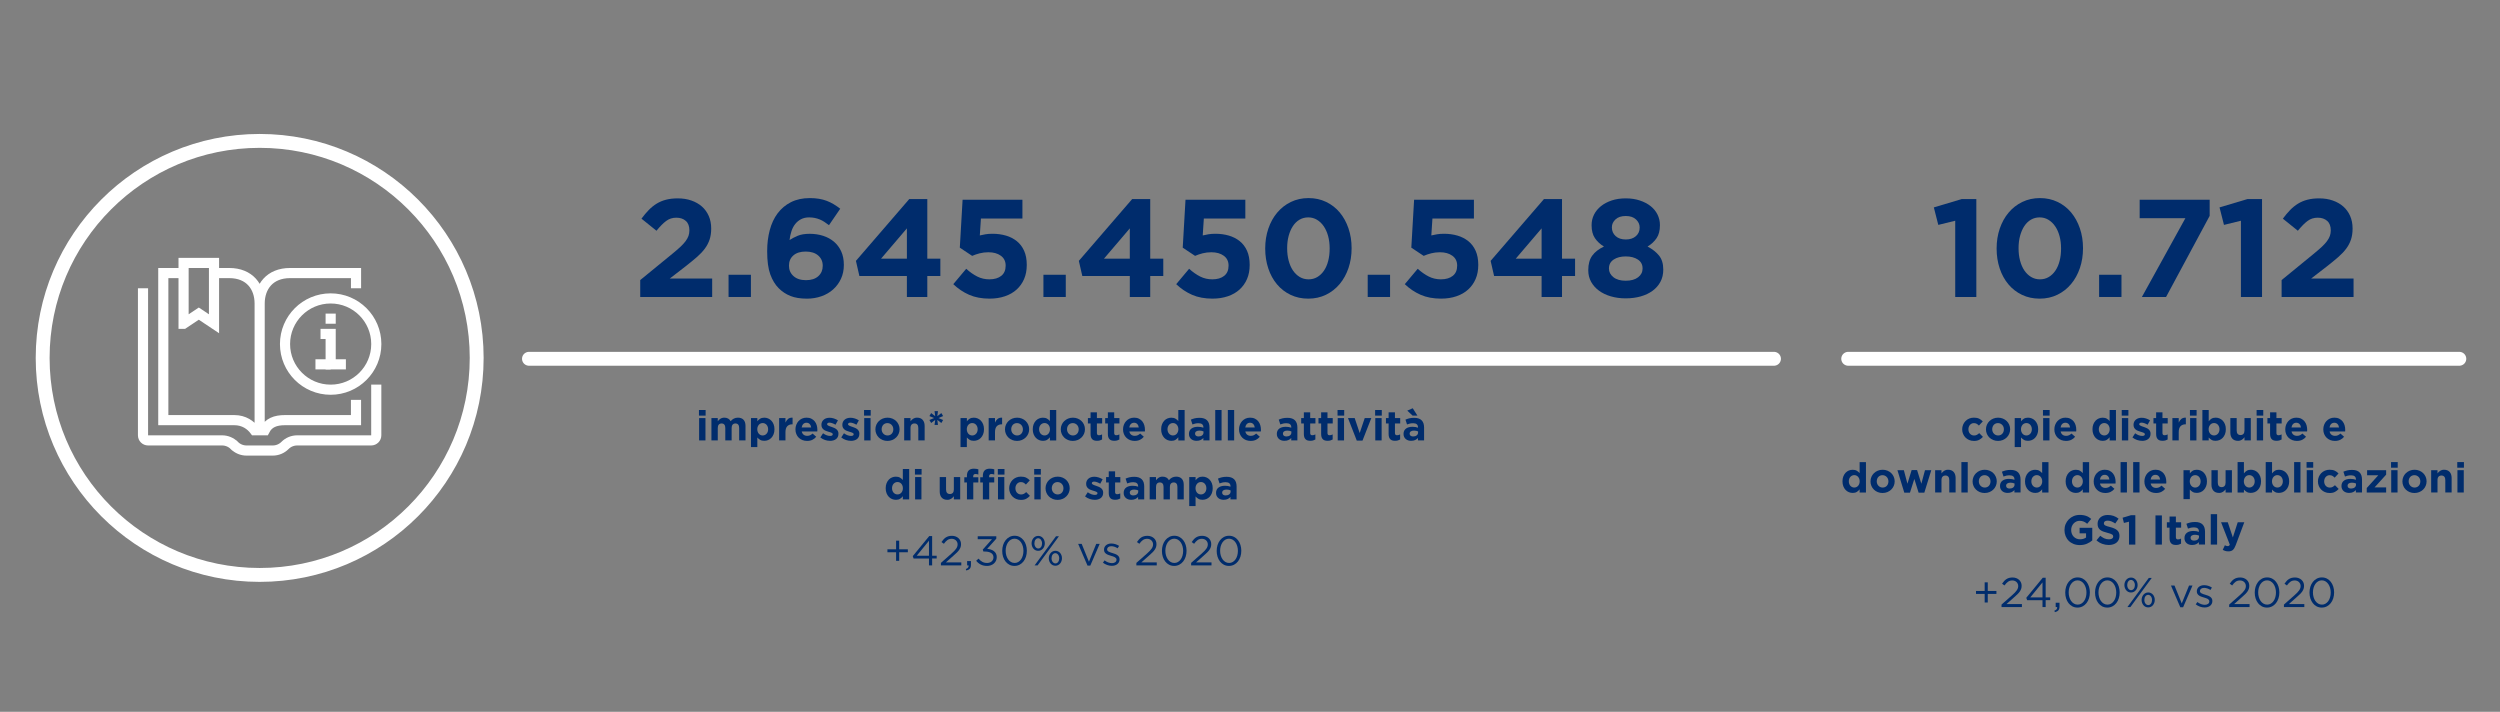<?xml version="1.0" encoding="UTF-8"?><svg id="Livello_2" xmlns="http://www.w3.org/2000/svg" viewBox="0 0 1440 410"><rect x="0" y="0" width="1440" height="410" fill="#808080" stroke="none"/><g id="Livello_1-2"><rect width="1440" height="410" style="fill:none;"/><g><path d="M368.77,161.32l18.64-15.25c1.76-1.44,3.25-2.73,4.48-3.87,1.23-1.15,2.23-2.24,3-3.27,.77-1.04,1.33-2.05,1.68-3.04,.35-.98,.52-2.06,.52-3.23,0-2.4-.69-4.21-2.08-5.43-1.39-1.23-3.2-1.84-5.44-1.84s-4.12,.61-5.8,1.84c-1.68,1.23-3.56,3.12-5.64,5.68l-8.64-6.96c1.39-1.88,2.79-3.54,4.2-4.99,1.41-1.45,2.93-2.67,4.56-3.67,1.63-.99,3.43-1.75,5.4-2.26,1.97-.51,4.21-.77,6.72-.77,2.88,0,5.51,.41,7.88,1.24,2.37,.83,4.4,1.99,6.08,3.48,1.68,1.49,2.99,3.31,3.92,5.44,.93,2.13,1.4,4.51,1.4,7.12v.16c0,2.35-.31,4.44-.92,6.28-.61,1.84-1.52,3.57-2.72,5.2-1.2,1.63-2.73,3.25-4.6,4.88-1.87,1.63-4.03,3.4-6.48,5.32l-9.12,7.04h24.4v10.64h-41.44v-9.74Z" style="fill:#002c6c;"/><path d="M419.65,158.26h12.88v12.8h-12.88v-12.8Z" style="fill:#002c6c;"/><path d="M464.69,172.02c-3.68,0-6.8-.51-9.36-1.52-2.56-1.01-4.83-2.51-6.8-4.48-2.03-2.03-3.64-4.68-4.84-7.96-1.2-3.28-1.8-7.69-1.8-13.24v-.16c0-4.32,.49-8.35,1.48-12.08,.99-3.73,2.49-6.96,4.52-9.68,2.03-2.72,4.59-4.87,7.68-6.44,3.09-1.57,6.72-2.36,10.88-2.36,1.92,0,3.68,.13,5.28,.4,1.6,.27,3.09,.66,4.48,1.19,1.39,.53,2.72,1.18,4,1.95,1.28,.77,2.53,1.63,3.76,2.58l-6.48,9.48c-.91-.69-1.79-1.32-2.64-1.88-.85-.56-1.73-1.03-2.64-1.4-.91-.37-1.87-.67-2.88-.88-1.01-.21-2.11-.32-3.28-.32-1.76,0-3.29,.34-4.6,1.01-1.31,.67-2.43,1.58-3.36,2.74-.93,1.15-1.67,2.54-2.2,4.15-.53,1.61-.91,3.33-1.12,5.15,1.39-.91,2.97-1.73,4.76-2.48,1.79-.75,4.07-1.12,6.84-1.12s5.36,.39,7.76,1.16c2.4,.77,4.48,1.91,6.24,3.4,1.76,1.49,3.15,3.35,4.16,5.56,1.01,2.21,1.52,4.79,1.52,7.72v.16c0,2.88-.55,5.51-1.64,7.88-1.09,2.37-2.59,4.41-4.48,6.12-1.89,1.71-4.15,3.03-6.76,3.96-2.61,.93-5.44,1.4-8.48,1.4Zm-.44-10.64c3.05,0,5.42-.77,7.11-2.31,1.69-1.54,2.53-3.5,2.53-5.89v-.16c0-2.39-.87-4.34-2.61-5.85-1.74-1.51-4.14-2.27-7.19-2.27s-5.42,.74-7.11,2.23c-1.69,1.49-2.53,3.42-2.53,5.81v.16c0,2.39,.87,4.37,2.61,5.93,1.74,1.57,4.14,2.35,7.19,2.35Z" style="fill:#002c6c;"/><path d="M522.37,158.98h-27.36l-2-8.72,30.72-35.6h10.4v34.32h7.52v10h-7.52v12.08h-11.76v-12.08Zm0-10v-17.44l-14.88,17.44h14.88Z" style="fill:#002c6c;"/><path d="M570.05,172.02c-4.53,0-8.48-.74-11.84-2.22s-6.4-3.52-9.12-6.12l7.44-8.86c2.13,1.92,4.27,3.41,6.4,4.48,2.13,1.07,4.45,1.6,6.96,1.6,2.88,0,5.16-.67,6.84-2.01,1.68-1.34,2.52-3.27,2.52-5.79v-.16c0-2.41-.92-4.29-2.76-5.63-1.84-1.34-4.23-2.01-7.16-2.01-1.76,0-3.43,.2-5,.6-1.57,.4-3.03,.89-4.36,1.48l-7.12-4.72,1.6-27.6h34.46v10.8h-23.9l-.64,9.75c1.12-.27,2.24-.49,3.36-.68s2.45-.28,4-.28c2.72,0,5.27,.35,7.65,1.04,2.38,.69,4.47,1.76,6.27,3.19,1.8,1.44,3.21,3.29,4.23,5.55,1.02,2.26,1.53,4.96,1.53,8.1v.16c0,2.98-.51,5.66-1.53,8.02-1.02,2.37-2.46,4.39-4.31,6.07-1.85,1.68-4.1,2.97-6.75,3.87-2.65,.9-5.57,1.36-8.77,1.36Z" style="fill:#002c6c;"/><path d="M601.01,158.26h12.88v12.8h-12.88v-12.8Z" style="fill:#002c6c;"/><path d="M650.77,158.98h-27.36l-2-8.72,30.72-35.6h10.4v34.32h7.52v10h-7.52v12.08h-11.76v-12.08Zm0-10v-17.44l-14.88,17.44h14.88Z" style="fill:#002c6c;"/><path d="M698.45,172.02c-4.53,0-8.48-.74-11.84-2.22s-6.4-3.52-9.12-6.12l7.44-8.86c2.13,1.92,4.27,3.41,6.4,4.48,2.13,1.07,4.45,1.6,6.96,1.6,2.88,0,5.16-.67,6.84-2.01,1.68-1.34,2.52-3.27,2.52-5.79v-.16c0-2.41-.92-4.29-2.76-5.63-1.84-1.34-4.23-2.01-7.16-2.01-1.76,0-3.43,.2-5,.6-1.57,.4-3.03,.89-4.36,1.48l-7.12-4.72,1.6-27.6h34.46v10.8h-23.9l-.64,9.75c1.12-.27,2.24-.49,3.36-.68s2.45-.28,4-.28c2.72,0,5.27,.35,7.65,1.04,2.38,.69,4.47,1.76,6.27,3.19s3.21,3.29,4.23,5.55c1.02,2.26,1.53,4.96,1.53,8.1v.16c0,2.98-.51,5.66-1.53,8.02-1.02,2.37-2.46,4.39-4.31,6.07-1.85,1.68-4.1,2.97-6.75,3.87-2.65,.9-5.57,1.36-8.77,1.36Z" style="fill:#002c6c;"/><path d="M753.56,172.02c-3.73,0-7.13-.73-10.2-2.2-3.07-1.47-5.68-3.49-7.84-6.08-2.16-2.59-3.83-5.64-5-9.16-1.17-3.52-1.76-7.31-1.76-11.36v-.16c0-4.05,.6-7.84,1.8-11.36s2.89-6.59,5.08-9.2c2.19-2.61,4.81-4.67,7.88-6.16,3.07-1.49,6.47-2.24,10.2-2.24s7.05,.73,10.12,2.2c3.07,1.47,5.68,3.49,7.84,6.08,2.16,2.59,3.84,5.64,5.04,9.16s1.8,7.31,1.8,11.36v.16c0,4.05-.6,7.84-1.8,11.36s-2.89,6.59-5.08,9.2c-2.19,2.61-4.81,4.67-7.88,6.16-3.07,1.49-6.47,2.24-10.2,2.24Zm.16-11.12c1.87,0,3.55-.44,5.04-1.32,1.49-.88,2.77-2.11,3.84-3.68,1.07-1.57,1.88-3.44,2.44-5.6,.56-2.16,.84-4.52,.84-7.08v-.16c0-2.56-.29-4.92-.88-7.08s-1.43-4.04-2.52-5.64c-1.09-1.6-2.4-2.85-3.92-3.76-1.52-.91-3.19-1.36-5-1.36s-3.55,.44-5.04,1.32c-1.49,.88-2.76,2.11-3.8,3.68-1.04,1.57-1.85,3.44-2.44,5.6-.59,2.16-.88,4.52-.88,7.08v.16c0,2.56,.29,4.93,.88,7.12,.59,2.19,1.41,4.07,2.48,5.64,1.07,1.57,2.36,2.81,3.88,3.72,1.52,.91,3.21,1.36,5.08,1.36Z" style="fill:#002c6c;"/><path d="M787.8,158.26h12.88v12.8h-12.88v-12.8Z" style="fill:#002c6c;"/><path d="M830.12,172.02c-4.53,0-8.48-.74-11.84-2.22-3.36-1.48-6.4-3.52-9.12-6.12l7.44-8.86c2.13,1.92,4.27,3.41,6.4,4.48,2.13,1.07,4.45,1.6,6.96,1.6,2.88,0,5.16-.67,6.84-2.01s2.52-3.27,2.52-5.79v-.16c0-2.41-.92-4.29-2.76-5.63s-4.23-2.01-7.16-2.01c-1.76,0-3.43,.2-5,.6-1.57,.4-3.03,.89-4.36,1.48l-7.12-4.72,1.6-27.6h34.46v10.8h-23.9l-.64,9.75c1.12-.27,2.24-.49,3.36-.68s2.45-.28,4-.28c2.72,0,5.27,.35,7.65,1.04,2.38,.69,4.47,1.76,6.27,3.19s3.21,3.29,4.23,5.55c1.02,2.26,1.53,4.96,1.53,8.1v.16c0,2.98-.51,5.66-1.53,8.02-1.02,2.37-2.46,4.39-4.31,6.07-1.85,1.68-4.1,2.97-6.75,3.87-2.65,.9-5.57,1.36-8.77,1.36Z" style="fill:#002c6c;"/><path d="M887.96,158.98h-27.36l-2-8.72,30.72-35.6h10.4v34.32h7.52v10h-7.52v12.08h-11.76v-12.08Zm0-10v-17.44l-14.88,17.44h14.88Z" style="fill:#002c6c;"/><path d="M936.44,171.86c-3.09,0-5.96-.39-8.6-1.16-2.64-.77-4.92-1.87-6.84-3.28-1.92-1.41-3.43-3.11-4.52-5.08-1.09-1.97-1.64-4.19-1.64-6.64v-.16c0-3.41,.76-6.17,2.28-8.28,1.52-2.11,3.77-3.85,6.76-5.24-2.19-1.33-3.92-2.95-5.2-4.84-1.28-1.89-1.92-4.36-1.92-7.4v-.16c0-2.13,.47-4.13,1.4-6,.93-1.87,2.27-3.49,4-4.88,1.73-1.39,3.8-2.48,6.2-3.28,2.4-.8,5.09-1.2,8.08-1.2s5.61,.4,8.04,1.2c2.43,.8,4.51,1.88,6.24,3.24,1.73,1.36,3.07,2.99,4,4.88,.93,1.89,1.4,3.91,1.4,6.04v.16c0,3.04-.64,5.51-1.92,7.4-1.28,1.89-3.01,3.51-5.2,4.84,2.83,1.49,5.04,3.24,6.64,5.24,1.6,2,2.4,4.65,2.4,7.96v.16c0,2.61-.55,4.93-1.64,6.96-1.09,2.03-2.6,3.75-4.52,5.16-1.92,1.41-4.2,2.49-6.84,3.24-2.64,.75-5.51,1.12-8.6,1.12Zm0-10.16c3.04,0,5.41-.67,7.12-2,1.71-1.33,2.56-2.99,2.56-4.96v-.16c0-2.19-.91-3.88-2.72-5.08-1.81-1.2-4.13-1.8-6.96-1.8s-5.15,.6-6.96,1.8c-1.81,1.2-2.72,2.89-2.72,5.08v.16c0,1.92,.85,3.56,2.56,4.92,1.71,1.36,4.08,2.04,7.12,2.04Zm0-23.76c2.45,0,4.4-.64,5.84-1.92,1.44-1.28,2.16-2.91,2.16-4.88v-.16c0-1.71-.69-3.23-2.08-4.56-1.39-1.33-3.36-2-5.92-2s-4.53,.65-5.92,1.96c-1.39,1.31-2.08,2.81-2.08,4.52v.16c0,1.97,.72,3.61,2.16,4.92,1.44,1.31,3.39,1.96,5.84,1.96Z" style="fill:#002c6c;"/></g><g><path d="M402.6,236.16h3.84v3.24h-3.84v-3.24Zm.1,4.66h3.65v12.86h-3.65v-12.86Z" style="fill:#002c6c;"/><path d="M409.78,240.82h3.65v1.84c.21-.27,.44-.54,.68-.79s.52-.47,.83-.67c.3-.19,.64-.35,1.02-.46s.8-.17,1.26-.17c.85,0,1.58,.18,2.2,.53,.62,.35,1.09,.86,1.43,1.52,.56-.68,1.18-1.19,1.87-1.53s1.47-.52,2.35-.52c1.36,0,2.42,.4,3.19,1.2,.77,.8,1.15,1.98,1.15,3.53v8.38h-3.65v-7.16c0-.86-.18-1.51-.55-1.95-.37-.44-.9-.66-1.58-.66s-1.23,.22-1.62,.66-.59,1.09-.59,1.95v7.16h-3.65v-7.16c0-.86-.18-1.51-.55-1.95s-.9-.66-1.58-.66-1.23,.22-1.62,.66c-.39,.44-.59,1.09-.59,1.95v7.16h-3.65v-12.86Z" style="fill:#002c6c;"/><path d="M432.58,240.82h3.65v1.85c.45-.61,.99-1.11,1.62-1.5,.63-.39,1.43-.59,2.39-.59,.75,0,1.48,.14,2.18,.43,.7,.29,1.33,.72,1.87,1.28,.54,.57,.98,1.26,1.31,2.09s.49,1.77,.49,2.84v.05c0,1.07-.16,2.02-.49,2.84-.33,.82-.76,1.52-1.3,2.09-.54,.57-1.16,1-1.86,1.28-.7,.29-1.44,.43-2.21,.43-.98,0-1.78-.19-2.41-.58-.63-.38-1.16-.83-1.6-1.34v5.52h-3.65v-16.7Zm6.72,10.01c.43,0,.84-.08,1.21-.25s.71-.41,1-.72c.29-.31,.52-.68,.68-1.12,.17-.43,.25-.92,.25-1.46v-.05c0-.53-.08-1.01-.25-1.45-.17-.44-.4-.82-.68-1.13-.29-.31-.62-.55-1-.72s-.78-.25-1.21-.25-.84,.08-1.21,.25c-.38,.17-.7,.41-.98,.72-.28,.31-.5,.69-.67,1.13-.17,.44-.25,.92-.25,1.45v.05c0,.53,.08,1.01,.25,1.45,.17,.44,.39,.82,.67,1.13,.28,.31,.61,.55,.98,.72,.38,.17,.78,.25,1.21,.25Z" style="fill:#002c6c;"/><path d="M448.78,240.82h3.65v2.59c.37-.88,.87-1.58,1.51-2.11,.64-.53,1.5-.77,2.59-.72v3.82h-.19c-1.22,0-2.17,.37-2.87,1.1-.7,.74-1.04,1.88-1.04,3.43v4.75h-3.65v-12.86Z" style="fill:#002c6c;"/><path d="M464.9,253.97c-.96,0-1.85-.16-2.68-.48-.82-.32-1.54-.78-2.14-1.37s-1.07-1.29-1.4-2.1c-.34-.81-.5-1.71-.5-2.7v-.05c0-.91,.16-1.78,.47-2.59s.75-1.53,1.31-2.14c.56-.61,1.23-1.09,2-1.44,.78-.35,1.64-.53,2.58-.53,1.07,0,2,.19,2.78,.58,.78,.38,1.44,.9,1.96,1.55,.52,.65,.9,1.39,1.15,2.23s.37,1.72,.37,2.63c0,.14,0,.3-.01,.46,0,.16-.02,.33-.04,.5h-8.95c.18,.83,.54,1.46,1.09,1.88,.55,.42,1.24,.64,2.05,.64,.61,0,1.15-.1,1.63-.31s.98-.54,1.49-1.01l2.09,1.85c-.61,.75-1.34,1.34-2.21,1.76-.86,.42-1.88,.64-3.05,.64Zm2.35-7.73c-.11-.82-.4-1.48-.86-1.98s-1.08-.76-1.85-.76-1.39,.25-1.86,.74-.78,1.16-.92,1.99h5.5Z" style="fill:#002c6c;"/><path d="M478.03,253.92c-.91,0-1.84-.16-2.8-.47-.95-.31-1.86-.8-2.72-1.48l1.56-2.4c.7,.51,1.4,.9,2.1,1.15,.7,.26,1.35,.38,1.96,.38,.53,0,.92-.09,1.16-.26,.25-.18,.37-.41,.37-.7v-.05c0-.19-.07-.36-.22-.5-.14-.14-.34-.27-.59-.37-.25-.1-.53-.2-.85-.3-.32-.1-.66-.2-1.01-.31-.45-.13-.9-.28-1.36-.47-.46-.18-.87-.42-1.24-.72-.37-.3-.67-.66-.9-1.09-.23-.43-.35-.96-.35-1.58v-.05c0-.66,.12-1.24,.37-1.74,.25-.5,.58-.93,1.01-1.28,.42-.35,.92-.62,1.49-.79,.57-.18,1.18-.26,1.84-.26,.82,0,1.64,.13,2.48,.4s1.61,.63,2.32,1.09l-1.39,2.52c-.64-.37-1.26-.66-1.87-.88-.61-.22-1.14-.32-1.61-.32s-.78,.08-1.01,.25-.34,.38-.34,.64v.05c0,.18,.07,.33,.22,.47s.34,.26,.58,.38c.24,.12,.52,.24,.83,.35,.31,.11,.64,.22,1,.34,.45,.14,.9,.32,1.37,.52,.46,.2,.88,.44,1.25,.73,.37,.29,.67,.64,.91,1.06,.24,.42,.36,.92,.36,1.51v.05c0,.72-.12,1.34-.37,1.86s-.6,.95-1.04,1.28c-.45,.34-.97,.59-1.57,.76-.6,.17-1.24,.25-1.93,.25Z" style="fill:#002c6c;"/><path d="M490.08,253.92c-.91,0-1.84-.16-2.8-.47-.95-.31-1.86-.8-2.72-1.48l1.56-2.4c.7,.51,1.4,.9,2.1,1.15,.7,.26,1.35,.38,1.96,.38,.53,0,.92-.09,1.16-.26,.25-.18,.37-.41,.37-.7v-.05c0-.19-.07-.36-.22-.5-.14-.14-.34-.27-.59-.37-.25-.1-.53-.2-.85-.3-.32-.1-.66-.2-1.01-.31-.45-.13-.9-.28-1.36-.47-.46-.18-.87-.42-1.24-.72-.37-.3-.67-.66-.9-1.09-.23-.43-.35-.96-.35-1.58v-.05c0-.66,.12-1.24,.37-1.74,.25-.5,.58-.93,1.01-1.28,.42-.35,.92-.62,1.49-.79,.57-.18,1.18-.26,1.84-.26,.82,0,1.64,.13,2.48,.4s1.61,.63,2.32,1.09l-1.39,2.52c-.64-.37-1.26-.66-1.87-.88-.61-.22-1.14-.32-1.61-.32s-.78,.08-1.01,.25-.34,.38-.34,.64v.05c0,.18,.07,.33,.22,.47s.34,.26,.58,.38c.24,.12,.52,.24,.83,.35,.31,.11,.64,.22,1,.34,.45,.14,.9,.32,1.37,.52,.46,.2,.88,.44,1.25,.73,.37,.29,.67,.64,.91,1.06,.24,.42,.36,.92,.36,1.51v.05c0,.72-.12,1.34-.37,1.86s-.6,.95-1.04,1.28c-.45,.34-.97,.59-1.57,.76-.6,.17-1.24,.25-1.93,.25Z" style="fill:#002c6c;"/><path d="M497.69,236.16h3.84v3.24h-3.84v-3.24Zm.1,4.66h3.65v12.86h-3.65v-12.86Z" style="fill:#002c6c;"/><path d="M511.17,253.97c-.99,0-1.91-.17-2.76-.52-.85-.34-1.58-.82-2.2-1.42-.62-.6-1.1-1.3-1.45-2.11-.35-.81-.53-1.68-.53-2.6v-.05c0-.93,.18-1.8,.53-2.6,.35-.81,.84-1.52,1.46-2.12s1.36-1.09,2.21-1.44c.85-.35,1.78-.53,2.78-.53s1.91,.17,2.76,.52,1.58,.82,2.2,1.42c.62,.6,1.1,1.3,1.45,2.11,.35,.81,.53,1.68,.53,2.6v.05c0,.93-.18,1.8-.53,2.6s-.84,1.52-1.46,2.12-1.36,1.09-2.21,1.44c-.85,.35-1.78,.53-2.78,.53Zm.05-3.14c.53,0,1-.09,1.4-.28s.76-.44,1.04-.76,.51-.69,.66-1.12c.15-.42,.23-.88,.23-1.36v-.05c0-.48-.08-.93-.24-1.36-.16-.42-.39-.8-.7-1.13-.3-.33-.66-.59-1.08-.78-.42-.19-.87-.29-1.37-.29-.53,0-1,.09-1.4,.28-.41,.18-.76,.44-1.04,.76s-.51,.69-.66,1.12c-.15,.42-.23,.88-.23,1.36v.05c0,.48,.08,.93,.24,1.36,.16,.42,.39,.8,.7,1.13,.3,.33,.66,.59,1.07,.78,.41,.19,.87,.29,1.38,.29Z" style="fill:#002c6c;"/><path d="M520.8,240.82h3.65v1.84c.21-.27,.44-.54,.68-.79s.52-.47,.83-.67c.3-.19,.64-.35,1.01-.46s.78-.17,1.25-.17c1.39,0,2.47,.42,3.23,1.27,.76,.85,1.14,2.02,1.14,3.5v8.33h-3.65v-7.16c0-.86-.19-1.51-.58-1.95-.38-.44-.93-.66-1.63-.66s-1.26,.22-1.67,.66c-.41,.44-.61,1.09-.61,1.95v7.16h-3.65v-12.86Z" style="fill:#002c6c;"/><path d="M538.68,241.87l-2.33,1.78-1.01-1.73,2.69-1.13-2.69-1.13,1.01-1.73,2.33,1.78-.38-2.88h1.97l-.38,2.88,2.33-1.78,1.01,1.73-2.69,1.13,2.69,1.13-1.01,1.73-2.33-1.78,.38,2.88h-1.97l.38-2.88Z" style="fill:#002c6c;"/><path d="M553.27,240.82h3.65v1.85c.45-.61,.99-1.11,1.62-1.5,.63-.39,1.43-.59,2.39-.59,.75,0,1.48,.14,2.18,.43,.7,.29,1.33,.72,1.87,1.28,.54,.57,.98,1.26,1.31,2.09s.49,1.77,.49,2.84v.05c0,1.07-.16,2.02-.49,2.84-.33,.82-.76,1.52-1.3,2.09-.54,.57-1.16,1-1.86,1.28-.7,.29-1.44,.43-2.21,.43-.98,0-1.78-.19-2.41-.58-.63-.38-1.16-.83-1.6-1.34v5.52h-3.65v-16.7Zm6.72,10.01c.43,0,.84-.08,1.21-.25s.71-.41,1-.72c.29-.31,.52-.68,.68-1.12,.17-.43,.25-.92,.25-1.46v-.05c0-.53-.08-1.01-.25-1.45-.17-.44-.4-.82-.68-1.13-.29-.31-.62-.55-1-.72s-.78-.25-1.21-.25-.84,.08-1.21,.25c-.38,.17-.7,.41-.98,.72-.28,.31-.5,.69-.67,1.13-.17,.44-.25,.92-.25,1.45v.05c0,.53,.08,1.01,.25,1.45,.17,.44,.39,.82,.67,1.13,.28,.31,.61,.55,.98,.72,.38,.17,.78,.25,1.21,.25Z" style="fill:#002c6c;"/><path d="M569.47,240.82h3.65v2.59c.37-.88,.87-1.58,1.51-2.11,.64-.53,1.5-.77,2.59-.72v3.82h-.19c-1.22,0-2.17,.37-2.87,1.1-.7,.74-1.04,1.88-1.04,3.43v4.75h-3.65v-12.86Z" style="fill:#002c6c;"/><path d="M585.81,253.97c-.99,0-1.91-.17-2.76-.52-.85-.34-1.58-.82-2.2-1.42-.62-.6-1.1-1.3-1.45-2.11-.35-.81-.53-1.68-.53-2.6v-.05c0-.93,.18-1.8,.53-2.6,.35-.81,.84-1.52,1.46-2.12s1.36-1.09,2.21-1.44c.85-.35,1.78-.53,2.78-.53s1.91,.17,2.76,.52,1.58,.82,2.2,1.42c.62,.6,1.1,1.3,1.45,2.11,.35,.81,.53,1.68,.53,2.6v.05c0,.93-.18,1.8-.53,2.6s-.84,1.52-1.46,2.12-1.36,1.09-2.21,1.44c-.85,.35-1.78,.53-2.78,.53Zm.05-3.14c.53,0,1-.09,1.4-.28s.76-.44,1.04-.76,.51-.69,.66-1.12c.15-.42,.23-.88,.23-1.36v-.05c0-.48-.08-.93-.24-1.36-.16-.42-.39-.8-.7-1.13-.3-.33-.66-.59-1.08-.78-.42-.19-.87-.29-1.37-.29-.53,0-1,.09-1.4,.28-.41,.18-.76,.44-1.04,.76s-.51,.69-.66,1.12c-.15,.42-.23,.88-.23,1.36v.05c0,.48,.08,.93,.24,1.36,.16,.42,.39,.8,.7,1.13,.3,.33,.66,.59,1.07,.78,.41,.19,.87,.29,1.38,.29Z" style="fill:#002c6c;"/><path d="M600.72,253.92c-.75,0-1.48-.14-2.18-.43-.7-.29-1.33-.72-1.87-1.28-.54-.57-.98-1.26-1.31-2.09-.33-.82-.49-1.77-.49-2.84v-.05c0-1.07,.16-2.02,.49-2.84s.76-1.52,1.3-2.09c.54-.57,1.16-1,1.86-1.28,.7-.29,1.44-.43,2.21-.43,.98,0,1.78,.19,2.41,.58,.63,.38,1.16,.83,1.6,1.34v-6.34h3.65v17.52h-3.65v-1.85c-.45,.61-.99,1.11-1.62,1.5-.63,.39-1.43,.59-2.39,.59Zm.94-3.1c.43,0,.84-.08,1.21-.25,.38-.17,.7-.41,.98-.72,.28-.31,.5-.69,.67-1.13,.17-.44,.25-.92,.25-1.45v-.05c0-.53-.08-1.01-.25-1.45-.17-.44-.39-.82-.67-1.13-.28-.31-.61-.55-.98-.72-.38-.17-.78-.25-1.21-.25s-.84,.08-1.21,.25c-.38,.17-.71,.41-1,.72-.29,.31-.52,.68-.68,1.12s-.25,.92-.25,1.46v.05c0,.53,.08,1.01,.25,1.45,.17,.44,.4,.82,.68,1.13,.29,.31,.62,.55,1,.72,.38,.17,.78,.25,1.21,.25Z" style="fill:#002c6c;"/><path d="M617.95,253.97c-.99,0-1.91-.17-2.76-.52-.85-.34-1.58-.82-2.2-1.42-.62-.6-1.1-1.3-1.45-2.11-.35-.81-.53-1.68-.53-2.6v-.05c0-.93,.18-1.8,.53-2.6,.35-.81,.84-1.52,1.46-2.12s1.36-1.09,2.21-1.44c.85-.35,1.78-.53,2.78-.53s1.91,.17,2.76,.52,1.58,.82,2.2,1.42c.62,.6,1.1,1.3,1.45,2.11,.35,.81,.53,1.68,.53,2.6v.05c0,.93-.18,1.8-.53,2.6s-.84,1.52-1.46,2.12-1.36,1.09-2.21,1.44c-.85,.35-1.78,.53-2.78,.53Zm.05-3.14c.53,0,1-.09,1.4-.28s.76-.44,1.04-.76,.51-.69,.66-1.12c.15-.42,.23-.88,.23-1.36v-.05c0-.48-.08-.93-.24-1.36-.16-.42-.39-.8-.7-1.13-.3-.33-.66-.59-1.08-.78-.42-.19-.87-.29-1.37-.29-.53,0-1,.09-1.4,.28-.41,.18-.76,.44-1.04,.76s-.51,.69-.66,1.12c-.15,.42-.23,.88-.23,1.36v.05c0,.48,.08,.93,.24,1.36,.16,.42,.39,.8,.7,1.13,.3,.33,.66,.59,1.07,.78,.41,.19,.87,.29,1.38,.29Z" style="fill:#002c6c;"/><path d="M631.92,253.9c-.56,0-1.07-.06-1.52-.18s-.85-.33-1.18-.64c-.33-.3-.58-.7-.77-1.19-.18-.49-.28-1.11-.28-1.86v-6.1h-1.54v-3.12h1.54v-3.29h3.65v3.29h3.02v3.12h-3.02v5.52c0,.83,.39,1.25,1.18,1.25,.64,0,1.24-.16,1.8-.48v2.93c-.38,.22-.81,.4-1.27,.54-.46,.14-1,.2-1.61,.2Z" style="fill:#002c6c;"/><path d="M641.88,253.9c-.56,0-1.07-.06-1.52-.18s-.85-.33-1.18-.64c-.33-.3-.58-.7-.77-1.19-.18-.49-.28-1.11-.28-1.86v-6.1h-1.54v-3.12h1.54v-3.29h3.65v3.29h3.02v3.12h-3.02v5.52c0,.83,.39,1.25,1.18,1.25,.64,0,1.24-.16,1.8-.48v2.93c-.38,.22-.81,.4-1.27,.54-.46,.14-1,.2-1.61,.2Z" style="fill:#002c6c;"/><path d="M653.59,253.97c-.96,0-1.85-.16-2.68-.48-.82-.32-1.54-.78-2.14-1.37s-1.07-1.29-1.4-2.1c-.34-.81-.5-1.71-.5-2.7v-.05c0-.91,.16-1.78,.47-2.59s.75-1.53,1.31-2.14c.56-.61,1.23-1.09,2-1.44,.78-.35,1.64-.53,2.58-.53,1.07,0,2,.19,2.78,.58,.78,.38,1.44,.9,1.96,1.55,.52,.65,.9,1.39,1.15,2.23s.37,1.72,.37,2.63c0,.14,0,.3-.01,.46,0,.16-.02,.33-.04,.5h-8.95c.18,.83,.54,1.46,1.09,1.88,.55,.42,1.24,.64,2.05,.64,.61,0,1.15-.1,1.63-.31s.98-.54,1.49-1.01l2.09,1.85c-.61,.75-1.34,1.34-2.21,1.76-.86,.42-1.88,.64-3.05,.64Zm2.35-7.73c-.11-.82-.4-1.48-.86-1.98s-1.08-.76-1.85-.76-1.39,.25-1.86,.74-.78,1.16-.92,1.99h5.5Z" style="fill:#002c6c;"/><path d="M674.68,253.92c-.75,0-1.48-.14-2.18-.43-.7-.29-1.33-.72-1.87-1.28-.54-.57-.98-1.26-1.31-2.09-.33-.82-.49-1.77-.49-2.84v-.05c0-1.07,.16-2.02,.49-2.84s.76-1.52,1.3-2.09c.54-.57,1.16-1,1.86-1.28,.7-.29,1.44-.43,2.21-.43,.98,0,1.78,.19,2.41,.58,.63,.38,1.16,.83,1.6,1.34v-6.34h3.65v17.52h-3.65v-1.85c-.45,.61-.99,1.11-1.62,1.5-.63,.39-1.43,.59-2.39,.59Zm.94-3.1c.43,0,.84-.08,1.21-.25,.38-.17,.7-.41,.98-.72,.28-.31,.5-.69,.67-1.13,.17-.44,.25-.92,.25-1.45v-.05c0-.53-.08-1.01-.25-1.45-.17-.44-.39-.82-.67-1.13-.28-.31-.61-.55-.98-.72-.38-.17-.78-.25-1.21-.25s-.84,.08-1.21,.25c-.38,.17-.71,.41-1,.72-.29,.31-.52,.68-.68,1.12s-.25,.92-.25,1.46v.05c0,.53,.08,1.01,.25,1.45,.17,.44,.4,.82,.68,1.13,.29,.31,.62,.55,1,.72,.38,.17,.78,.25,1.21,.25Z" style="fill:#002c6c;"/><path d="M689.25,253.92c-.61,0-1.18-.08-1.72-.25s-1-.42-1.4-.76c-.4-.34-.72-.75-.95-1.24s-.35-1.05-.35-1.69v-.05c0-.7,.13-1.31,.38-1.82s.61-.94,1.07-1.27,1-.59,1.63-.76c.63-.17,1.33-.25,2.1-.25,.66,0,1.23,.05,1.72,.14,.49,.1,.96,.22,1.43,.38v-.22c0-.77-.23-1.35-.7-1.75-.46-.4-1.15-.6-2.06-.6-.7,0-1.32,.06-1.86,.18s-1.1,.29-1.69,.52l-.91-2.78c.7-.3,1.44-.55,2.21-.74,.77-.19,1.7-.29,2.78-.29,1.01,0,1.87,.12,2.58,.37,.71,.25,1.3,.6,1.76,1.07,.48,.48,.83,1.07,1.06,1.76,.22,.7,.34,1.48,.34,2.34v7.46h-3.53v-1.39c-.45,.5-.98,.89-1.61,1.19s-1.38,.44-2.28,.44Zm1.1-2.52c.86,0,1.56-.21,2.08-.62,.52-.42,.78-.96,.78-1.63v-.65c-.32-.14-.68-.26-1.07-.35s-.81-.13-1.26-.13c-.78,0-1.4,.15-1.85,.46-.45,.3-.67,.74-.67,1.32v.05c0,.5,.18,.88,.55,1.15,.37,.27,.85,.41,1.44,.41Z" style="fill:#002c6c;"/><path d="M699.98,236.16h3.65v17.52h-3.65v-17.52Z" style="fill:#002c6c;"/><path d="M707.23,236.16h3.65v17.52h-3.65v-17.52Z" style="fill:#002c6c;"/><path d="M720.4,253.97c-.96,0-1.85-.16-2.68-.48-.82-.32-1.54-.78-2.14-1.37s-1.07-1.29-1.4-2.1c-.34-.81-.5-1.71-.5-2.7v-.05c0-.91,.16-1.78,.47-2.59,.31-.82,.75-1.53,1.31-2.14,.56-.61,1.23-1.09,2-1.44,.78-.35,1.64-.53,2.58-.53,1.07,0,2,.19,2.78,.58,.78,.38,1.44,.9,1.96,1.55,.52,.65,.9,1.39,1.15,2.23s.37,1.72,.37,2.63c0,.14,0,.3-.01,.46,0,.16-.02,.33-.04,.5h-8.95c.18,.83,.54,1.46,1.09,1.88,.55,.42,1.24,.64,2.05,.64,.61,0,1.15-.1,1.63-.31,.48-.21,.98-.54,1.49-1.01l2.09,1.85c-.61,.75-1.34,1.34-2.21,1.76-.86,.42-1.88,.64-3.05,.64Zm2.35-7.73c-.11-.82-.4-1.48-.86-1.98s-1.08-.76-1.85-.76-1.39,.25-1.86,.74-.78,1.16-.92,1.99h5.5Z" style="fill:#002c6c;"/><path d="M739.87,253.92c-.61,0-1.18-.08-1.72-.25-.54-.17-1-.42-1.4-.76-.4-.34-.72-.75-.95-1.24-.23-.49-.35-1.05-.35-1.69v-.05c0-.7,.13-1.31,.38-1.82,.26-.51,.61-.94,1.07-1.27s1-.59,1.63-.76c.63-.17,1.33-.25,2.1-.25,.66,0,1.23,.05,1.72,.14s.96,.22,1.43,.38v-.22c0-.77-.23-1.35-.7-1.75-.46-.4-1.15-.6-2.06-.6-.7,0-1.32,.06-1.86,.18-.54,.12-1.1,.29-1.69,.52l-.91-2.78c.7-.3,1.44-.55,2.21-.74,.77-.19,1.7-.29,2.78-.29,1.01,0,1.87,.12,2.58,.37s1.3,.6,1.76,1.07,.83,1.07,1.06,1.76c.22,.7,.34,1.48,.34,2.34v7.46h-3.53v-1.39c-.45,.5-.98,.89-1.61,1.19s-1.38,.44-2.28,.44Zm1.1-2.52c.86,0,1.56-.21,2.08-.62,.52-.42,.78-.96,.78-1.63v-.65c-.32-.14-.68-.26-1.07-.35-.39-.09-.81-.13-1.26-.13-.78,0-1.4,.15-1.85,.46-.45,.3-.67,.74-.67,1.32v.05c0,.5,.18,.88,.55,1.15,.37,.27,.85,.41,1.44,.41Z" style="fill:#002c6c;"/><path d="M754.77,253.9c-.56,0-1.07-.06-1.52-.18s-.85-.33-1.18-.64c-.33-.3-.58-.7-.77-1.19-.18-.49-.28-1.11-.28-1.86v-6.1h-1.54v-3.12h1.54v-3.29h3.65v3.29h3.02v3.12h-3.02v5.52c0,.83,.39,1.25,1.18,1.25,.64,0,1.24-.16,1.8-.48v2.93c-.38,.22-.81,.4-1.27,.54s-1,.2-1.61,.2Z" style="fill:#002c6c;"/><path d="M764.73,253.9c-.56,0-1.07-.06-1.52-.18s-.85-.33-1.18-.64c-.33-.3-.58-.7-.77-1.19-.18-.49-.28-1.11-.28-1.86v-6.1h-1.54v-3.12h1.54v-3.29h3.65v3.29h3.02v3.12h-3.02v5.52c0,.83,.39,1.25,1.18,1.25,.64,0,1.24-.16,1.8-.48v2.93c-.38,.22-.81,.4-1.27,.54s-1,.2-1.61,.2Z" style="fill:#002c6c;"/><path d="M770.42,236.16h3.84v3.24h-3.84v-3.24Zm.1,4.66h3.65v12.86h-3.65v-12.86Z" style="fill:#002c6c;"/><path d="M776.44,240.82h3.86l2.88,8.62,2.9-8.62h3.79l-5.06,12.96h-3.31l-5.06-12.96Z" style="fill:#002c6c;"/><path d="M792.07,236.16h3.84v3.24h-3.84v-3.24Zm.1,4.66h3.65v12.86h-3.65v-12.86Z" style="fill:#002c6c;"/><path d="M803.59,253.9c-.56,0-1.07-.06-1.52-.18s-.85-.33-1.18-.64c-.33-.3-.58-.7-.77-1.19-.18-.49-.28-1.11-.28-1.86v-6.1h-1.54v-3.12h1.54v-3.29h3.65v3.29h3.02v3.12h-3.02v5.52c0,.83,.39,1.25,1.18,1.25,.64,0,1.24-.16,1.8-.48v2.93c-.38,.22-.81,.4-1.27,.54s-1,.2-1.61,.2Z" style="fill:#002c6c;"/><path d="M812.85,253.92c-.61,0-1.18-.08-1.72-.25-.54-.17-1-.42-1.4-.76-.4-.34-.72-.75-.95-1.24-.23-.49-.35-1.05-.35-1.69v-.05c0-.7,.13-1.31,.38-1.82,.26-.51,.61-.94,1.07-1.27s1-.59,1.63-.76c.63-.17,1.33-.25,2.1-.25,.66,0,1.23,.05,1.72,.14s.96,.22,1.43,.38v-.22c0-.77-.23-1.35-.7-1.75-.46-.4-1.15-.6-2.06-.6-.7,0-1.32,.06-1.86,.18-.54,.12-1.1,.29-1.69,.52l-.91-2.78c.7-.3,1.44-.55,2.21-.74,.77-.19,1.7-.29,2.78-.29,1.01,0,1.87,.12,2.58,.37s1.3,.6,1.76,1.07,.83,1.07,1.06,1.76c.22,.7,.34,1.48,.34,2.34v7.46h-3.53v-1.39c-.45,.5-.98,.89-1.61,1.19s-1.38,.44-2.28,.44Zm-2.26-17.4l3.14-1.37,2.71,4.25h-2.78l-3.07-2.88Zm3.36,14.88c.86,0,1.56-.21,2.08-.62,.52-.42,.78-.96,.78-1.63v-.65c-.32-.14-.68-.26-1.07-.35-.39-.09-.81-.13-1.26-.13-.78,0-1.4,.15-1.85,.46-.45,.3-.67,.74-.67,1.32v.05c0,.5,.18,.88,.55,1.15,.37,.27,.85,.41,1.44,.41Z" style="fill:#002c6c;"/></g><g><path d="M516.01,287.89c-.75,0-1.48-.14-2.18-.43-.7-.29-1.33-.72-1.87-1.28-.54-.57-.98-1.26-1.31-2.09-.33-.82-.49-1.77-.49-2.84v-.05c0-1.07,.16-2.02,.49-2.84s.76-1.52,1.3-2.09c.54-.57,1.16-1,1.86-1.28,.7-.29,1.44-.43,2.21-.43,.98,0,1.78,.19,2.41,.58,.63,.38,1.16,.83,1.6,1.34v-6.34h3.65v17.52h-3.65v-1.85c-.45,.61-.99,1.11-1.62,1.5-.63,.39-1.43,.59-2.39,.59Zm.94-3.1c.43,0,.84-.08,1.21-.25,.38-.17,.7-.41,.98-.72,.28-.31,.5-.69,.67-1.13,.17-.44,.25-.92,.25-1.45v-.05c0-.53-.08-1.01-.25-1.45-.17-.44-.39-.82-.67-1.13-.28-.31-.61-.55-.98-.72-.38-.17-.78-.25-1.21-.25s-.84,.08-1.21,.25c-.38,.17-.71,.41-1,.72-.29,.31-.52,.68-.68,1.12s-.25,.92-.25,1.46v.05c0,.53,.08,1.01,.25,1.45,.17,.44,.4,.82,.68,1.13,.29,.31,.62,.55,1,.72,.38,.17,.78,.25,1.21,.25Z" style="fill:#002c6c;"/><path d="M527,270.13h3.84v3.24h-3.84v-3.24Zm.1,4.66h3.65v12.86h-3.65v-12.86Z" style="fill:#002c6c;"/><path d="M545.65,287.89c-1.39,0-2.47-.42-3.23-1.27-.76-.85-1.14-2.02-1.14-3.5v-8.33h3.65v7.16c0,.86,.19,1.51,.58,1.95,.38,.44,.93,.66,1.63,.66s1.26-.22,1.67-.66c.41-.44,.61-1.09,.61-1.95v-7.16h3.65v12.86h-3.65v-1.84c-.21,.27-.44,.54-.68,.79-.25,.25-.52,.47-.83,.67-.3,.19-.64,.35-1.01,.46-.37,.11-.78,.17-1.25,.17Z" style="fill:#002c6c;"/><path d="M556.95,277.91h-1.51v-3h1.51v-.82c0-1.39,.34-2.43,1.03-3.12,.67-.67,1.66-1.01,2.95-1.01,.58,0,1.07,.03,1.48,.1,.41,.06,.78,.15,1.12,.26v3.02c-.27-.1-.54-.17-.79-.23-.26-.06-.54-.08-.86-.08-.88,0-1.32,.46-1.32,1.39v.5h2.95v2.98h-2.9v9.74h-3.65v-9.74Z" style="fill:#002c6c;"/><path d="M566.12,277.91h-1.51v-3h1.51v-.82c0-1.39,.34-2.43,1.03-3.12,.67-.67,1.66-1.01,2.95-1.01,.58,0,1.07,.03,1.48,.1,.41,.06,.78,.15,1.12,.26v3.02c-.27-.1-.54-.17-.79-.23-.26-.06-.54-.08-.86-.08-.88,0-1.32,.46-1.32,1.39v.5h2.95v2.98h-2.9v9.74h-3.65v-9.74Zm8.62-7.78h3.84v3.24h-3.84v-3.24Zm.1,4.66h3.65v12.86h-3.65v-12.86Z" style="fill:#002c6c;"/><path d="M587.98,287.94c-.96,0-1.85-.18-2.68-.53s-1.53-.83-2.12-1.43-1.06-1.3-1.39-2.11c-.34-.81-.5-1.67-.5-2.58v-.05c0-.91,.17-1.78,.5-2.59,.34-.82,.8-1.53,1.39-2.14s1.3-1.09,2.12-1.44c.82-.35,1.73-.53,2.72-.53,1.22,0,2.22,.19,3.02,.58,.8,.38,1.5,.91,2.11,1.58l-2.23,2.4c-.42-.43-.84-.78-1.28-1.03-.44-.26-.99-.38-1.64-.38-.46,0-.88,.09-1.26,.28-.38,.18-.7,.44-.98,.76s-.5,.69-.65,1.12c-.15,.42-.23,.88-.23,1.36v.05c0,.5,.08,.96,.23,1.39,.15,.43,.37,.81,.66,1.13s.63,.57,1.03,.76,.85,.28,1.34,.28c.61,0,1.14-.12,1.6-.37,.46-.25,.91-.58,1.36-1l2.14,2.16c-.62,.69-1.34,1.25-2.14,1.69-.8,.44-1.84,.66-3.12,.66Z" style="fill:#002c6c;"/><path d="M595.69,270.13h3.84v3.24h-3.84v-3.24Zm.1,4.66h3.65v12.86h-3.65v-12.86Z" style="fill:#002c6c;"/><path d="M609.17,287.94c-.99,0-1.91-.17-2.76-.52-.85-.34-1.58-.82-2.2-1.42-.62-.6-1.1-1.3-1.45-2.11-.35-.81-.53-1.68-.53-2.6v-.05c0-.93,.18-1.8,.53-2.6,.35-.81,.84-1.52,1.46-2.12s1.36-1.09,2.21-1.44c.85-.35,1.78-.53,2.78-.53s1.91,.17,2.76,.52,1.58,.82,2.2,1.42c.62,.6,1.1,1.3,1.45,2.11,.35,.81,.53,1.68,.53,2.6v.05c0,.93-.18,1.8-.53,2.6s-.84,1.52-1.46,2.12-1.36,1.09-2.21,1.44c-.85,.35-1.78,.53-2.78,.53Zm.05-3.14c.53,0,1-.09,1.4-.28s.76-.44,1.04-.76,.51-.69,.66-1.12c.15-.42,.23-.88,.23-1.36v-.05c0-.48-.08-.93-.24-1.36-.16-.42-.39-.8-.7-1.13-.3-.33-.66-.59-1.08-.78-.42-.19-.87-.29-1.37-.29-.53,0-1,.09-1.4,.28-.41,.18-.76,.44-1.04,.76s-.51,.69-.66,1.12c-.15,.42-.23,.88-.23,1.36v.05c0,.48,.08,.93,.24,1.36,.16,.42,.39,.8,.7,1.13,.3,.33,.66,.59,1.07,.78,.41,.19,.87,.29,1.38,.29Z" style="fill:#002c6c;"/><path d="M630.51,287.89c-.91,0-1.84-.16-2.8-.47-.95-.31-1.86-.8-2.72-1.48l1.56-2.4c.7,.51,1.4,.9,2.1,1.15,.7,.26,1.35,.38,1.96,.38,.53,0,.92-.09,1.16-.26,.25-.18,.37-.41,.37-.7v-.05c0-.19-.07-.36-.22-.5-.14-.14-.34-.27-.59-.37-.25-.1-.53-.2-.85-.3-.32-.1-.66-.2-1.01-.31-.45-.13-.9-.28-1.36-.47-.46-.18-.87-.42-1.24-.72-.37-.3-.67-.66-.9-1.09-.23-.43-.35-.96-.35-1.58v-.05c0-.66,.12-1.24,.37-1.74,.25-.5,.58-.93,1.01-1.28,.42-.35,.92-.62,1.49-.79,.57-.18,1.18-.26,1.84-.26,.82,0,1.64,.13,2.48,.4s1.61,.63,2.32,1.09l-1.39,2.52c-.64-.37-1.26-.66-1.87-.88-.61-.22-1.14-.32-1.61-.32s-.78,.08-1.01,.25-.34,.38-.34,.64v.05c0,.18,.07,.33,.22,.47s.34,.26,.58,.38c.24,.12,.52,.24,.83,.35,.31,.11,.64,.22,1,.34,.45,.14,.9,.32,1.37,.52,.46,.2,.88,.44,1.25,.73,.37,.29,.67,.64,.91,1.06,.24,.42,.36,.92,.36,1.51v.05c0,.72-.12,1.34-.37,1.86s-.6,.95-1.04,1.28c-.45,.34-.97,.59-1.57,.76-.6,.17-1.24,.25-1.93,.25Z" style="fill:#002c6c;"/><path d="M642.39,287.87c-.56,0-1.07-.06-1.52-.18s-.85-.33-1.18-.64c-.33-.3-.58-.7-.77-1.19-.18-.49-.28-1.11-.28-1.86v-6.1h-1.54v-3.12h1.54v-3.29h3.65v3.29h3.02v3.12h-3.02v5.52c0,.83,.39,1.25,1.18,1.25,.64,0,1.24-.16,1.8-.48v2.93c-.38,.22-.81,.4-1.27,.54-.46,.14-1,.2-1.61,.2Z" style="fill:#002c6c;"/><path d="M651.65,287.89c-.61,0-1.18-.08-1.72-.25s-1-.42-1.4-.76c-.4-.34-.72-.75-.95-1.24s-.35-1.05-.35-1.69v-.05c0-.7,.13-1.31,.38-1.82s.61-.94,1.07-1.27,1-.59,1.63-.76c.63-.17,1.33-.25,2.1-.25,.66,0,1.23,.05,1.72,.14,.49,.1,.96,.22,1.43,.38v-.22c0-.77-.23-1.35-.7-1.75-.46-.4-1.15-.6-2.06-.6-.7,0-1.32,.06-1.86,.18s-1.1,.29-1.69,.52l-.91-2.78c.7-.3,1.44-.55,2.21-.74,.77-.19,1.7-.29,2.78-.29,1.01,0,1.87,.12,2.58,.37,.71,.25,1.3,.6,1.76,1.07,.48,.48,.83,1.07,1.06,1.76,.22,.7,.34,1.48,.34,2.34v7.46h-3.53v-1.39c-.45,.5-.98,.89-1.61,1.19s-1.38,.44-2.28,.44Zm1.1-2.52c.86,0,1.56-.21,2.08-.62,.52-.42,.78-.96,.78-1.63v-.65c-.32-.14-.68-.26-1.07-.35s-.81-.13-1.26-.13c-.78,0-1.4,.15-1.85,.46-.45,.3-.67,.74-.67,1.32v.05c0,.5,.18,.88,.55,1.15,.37,.27,.85,.41,1.44,.41Z" style="fill:#002c6c;"/><path d="M662.21,274.79h3.65v1.84c.21-.27,.44-.54,.68-.79s.52-.47,.83-.67c.3-.19,.64-.35,1.02-.46s.8-.17,1.26-.17c.85,0,1.58,.18,2.2,.53,.62,.35,1.09,.86,1.43,1.52,.56-.68,1.18-1.19,1.87-1.53s1.47-.52,2.35-.52c1.36,0,2.42,.4,3.19,1.2,.77,.8,1.15,1.98,1.15,3.53v8.38h-3.65v-7.16c0-.86-.18-1.51-.55-1.95-.37-.44-.9-.66-1.58-.66s-1.23,.22-1.62,.66-.59,1.09-.59,1.95v7.16h-3.65v-7.16c0-.86-.18-1.51-.55-1.95s-.9-.66-1.58-.66-1.23,.22-1.62,.66c-.39,.44-.59,1.09-.59,1.95v7.16h-3.65v-12.86Z" style="fill:#002c6c;"/><path d="M685.01,274.79h3.65v1.85c.45-.61,.99-1.11,1.62-1.5,.63-.39,1.43-.59,2.39-.59,.75,0,1.48,.14,2.18,.43,.7,.29,1.33,.72,1.87,1.28,.54,.57,.98,1.26,1.31,2.09s.49,1.77,.49,2.84v.05c0,1.07-.16,2.02-.49,2.84-.33,.82-.76,1.52-1.3,2.09-.54,.57-1.16,1-1.86,1.28-.7,.29-1.44,.43-2.21,.43-.98,0-1.78-.19-2.41-.58-.63-.38-1.16-.83-1.6-1.34v5.52h-3.65v-16.7Zm6.72,10.01c.43,0,.84-.08,1.21-.25s.71-.41,1-.72c.29-.31,.52-.68,.68-1.12,.17-.43,.25-.92,.25-1.46v-.05c0-.53-.08-1.01-.25-1.45-.17-.44-.4-.82-.68-1.13-.29-.31-.62-.55-1-.72s-.78-.25-1.21-.25-.84,.08-1.21,.25c-.38,.17-.7,.41-.98,.72-.28,.31-.5,.69-.67,1.13-.17,.44-.25,.92-.25,1.45v.05c0,.53,.08,1.01,.25,1.45,.17,.44,.39,.82,.67,1.13,.28,.31,.61,.55,.98,.72,.38,.17,.78,.25,1.21,.25Z" style="fill:#002c6c;"/><path d="M704.86,287.89c-.61,0-1.18-.08-1.72-.25s-1-.42-1.4-.76c-.4-.34-.72-.75-.95-1.24s-.35-1.05-.35-1.69v-.05c0-.7,.13-1.31,.38-1.82s.61-.94,1.07-1.27,1-.59,1.63-.76c.63-.17,1.33-.25,2.1-.25,.66,0,1.23,.05,1.72,.14,.49,.1,.96,.22,1.43,.38v-.22c0-.77-.23-1.35-.7-1.75-.46-.4-1.15-.6-2.06-.6-.7,0-1.32,.06-1.86,.18s-1.1,.29-1.69,.52l-.91-2.78c.7-.3,1.44-.55,2.21-.74,.77-.19,1.7-.29,2.78-.29,1.01,0,1.87,.12,2.58,.37,.71,.25,1.3,.6,1.76,1.07,.48,.48,.83,1.07,1.06,1.76,.22,.7,.34,1.48,.34,2.34v7.46h-3.53v-1.39c-.45,.5-.98,.89-1.61,1.19s-1.38,.44-2.28,.44Zm1.1-2.52c.86,0,1.56-.21,2.08-.62,.52-.42,.78-.96,.78-1.63v-.65c-.32-.14-.68-.26-1.07-.35s-.81-.13-1.26-.13c-.78,0-1.4,.15-1.85,.46-.45,.3-.67,.74-.67,1.32v.05c0,.5,.18,.88,.55,1.15,.37,.27,.85,.41,1.44,.41Z" style="fill:#002c6c;"/></g><g><path d="M516.15,318.1h-4.99v-1.7h4.99v-4.97h1.78v4.97h4.99v1.7h-4.99v4.94h-1.78v-4.94Z" style="fill:#002c6c;"/><path d="M535.09,321.7h-8.86l-.48-1.37,9.5-11.57h1.66v11.35h2.62v1.58h-2.62v3.98h-1.82v-3.98Zm0-1.58v-8.66l-7.06,8.66h7.06Z" style="fill:#002c6c;"/><path d="M541.98,324.22l6.1-5.38c.64-.58,1.18-1.1,1.63-1.56,.45-.46,.81-.9,1.08-1.31s.47-.81,.6-1.2c.13-.39,.19-.8,.19-1.21,0-.5-.09-.94-.28-1.33-.18-.39-.43-.73-.73-1.01-.3-.28-.66-.5-1.08-.65-.42-.15-.85-.23-1.3-.23-.96,0-1.78,.24-2.47,.73-.69,.49-1.37,1.2-2.04,2.15l-1.39-1.01c.38-.56,.78-1.06,1.18-1.51,.4-.45,.84-.82,1.31-1.13,.47-.3,1-.54,1.58-.7,.58-.16,1.24-.24,1.98-.24s1.45,.12,2.09,.36c.64,.24,1.19,.57,1.66,1s.82,.93,1.08,1.5c.26,.58,.38,1.21,.38,1.9v.05c0,.61-.08,1.17-.25,1.69-.17,.52-.42,1.03-.77,1.54-.34,.5-.78,1.02-1.32,1.55-.54,.53-1.17,1.11-1.91,1.75l-4.49,3.99h8.9v1.7h-11.74v-1.46Z" style="fill:#002c6c;"/><path d="M556.31,327.77c.61-.22,1.04-.5,1.3-.83s.36-.75,.31-1.26h-.86v-2.52h2.21v2.16c0,.98-.22,1.72-.65,2.22-.43,.5-1.1,.86-2.02,1.07l-.29-.84Z" style="fill:#002c6c;"/><path d="M568.54,325.97c-1.41,0-2.63-.27-3.67-.82-1.04-.54-1.9-1.26-2.59-2.16l1.37-1.22c.66,.8,1.38,1.42,2.17,1.85,.79,.43,1.71,.65,2.75,.65,.51,0,.99-.08,1.44-.23,.45-.15,.84-.37,1.16-.66,.33-.29,.59-.63,.78-1.03,.19-.4,.29-.85,.29-1.35v-.05c0-.53-.12-.99-.35-1.39s-.56-.74-.97-1.01-.91-.48-1.49-.63c-.58-.14-1.21-.22-1.9-.22h-1.08l-.38-1.13,5.3-5.99h-8.21v-1.7h10.71v1.39l-5.26,5.86c.74,.06,1.44,.2,2.1,.41,.66,.21,1.25,.5,1.76,.89s.91,.86,1.21,1.43c.3,.57,.45,1.24,.45,2v.05c0,.75-.15,1.44-.44,2.06-.29,.62-.69,1.16-1.19,1.6-.5,.44-1.09,.78-1.77,1.03-.68,.25-1.41,.37-2.2,.37Z" style="fill:#002c6c;"/><path d="M584.36,325.97c-1.09,0-2.07-.23-2.94-.68-.87-.46-1.62-1.08-2.23-1.87-.62-.79-1.09-1.71-1.42-2.75-.33-1.04-.49-2.15-.49-3.34v-.05c0-1.17,.17-2.28,.5-3.34,.34-1.06,.82-1.98,1.44-2.77s1.37-1.42,2.24-1.88,1.85-.7,2.94-.7,2.04,.23,2.92,.68c.87,.46,1.62,1.08,2.23,1.87,.62,.79,1.09,1.71,1.42,2.76,.33,1.05,.49,2.16,.49,3.32v.05c0,1.18-.17,2.3-.5,3.35s-.81,1.97-1.43,2.76c-.62,.79-1.36,1.42-2.24,1.88-.88,.46-1.86,.7-2.93,.7Zm.05-1.7c.78,0,1.49-.19,2.12-.57,.63-.38,1.17-.88,1.61-1.52,.44-.63,.78-1.37,1.01-2.22s.35-1.72,.35-2.64v-.05c0-.92-.12-1.79-.36-2.64-.24-.84-.58-1.58-1.03-2.23-.45-.64-.99-1.16-1.62-1.54-.63-.39-1.34-.58-2.12-.58s-1.49,.19-2.12,.57c-.63,.38-1.17,.88-1.61,1.52-.44,.63-.78,1.37-1.02,2.2-.24,.83-.36,1.72-.36,2.65v.05c0,.92,.12,1.79,.36,2.64,.24,.84,.58,1.59,1.03,2.23,.45,.64,.99,1.16,1.63,1.54,.64,.39,1.35,.58,2.14,.58Z" style="fill:#002c6c;"/><path d="M597.99,317.28c-.58,0-1.1-.12-1.56-.35-.46-.23-.86-.54-1.19-.94-.33-.39-.58-.84-.77-1.36-.18-.51-.28-1.05-.28-1.61v-.05c0-.58,.09-1.12,.28-1.63,.18-.51,.44-.97,.78-1.37,.34-.4,.74-.72,1.21-.95,.47-.23,1-.35,1.57-.35s1.07,.12,1.54,.35c.46,.23,.86,.54,1.19,.94,.33,.39,.58,.84,.77,1.36,.18,.51,.28,1.05,.28,1.61v.05c0,.58-.09,1.12-.28,1.63-.18,.51-.44,.97-.78,1.37-.34,.4-.74,.72-1.2,.95-.46,.23-.98,.35-1.56,.35Zm.05-1.34c.32,0,.62-.08,.89-.23,.27-.15,.5-.36,.7-.62,.19-.26,.34-.57,.44-.92,.1-.35,.16-.73,.16-1.13v-.05c0-.42-.06-.8-.18-1.16-.12-.36-.28-.67-.48-.94s-.44-.47-.71-.62-.56-.23-.86-.23c-.34,0-.64,.08-.9,.23-.26,.15-.49,.36-.68,.62s-.34,.57-.44,.92c-.1,.35-.16,.73-.16,1.13v.05c0,.42,.06,.8,.17,1.16,.11,.36,.27,.67,.48,.94,.21,.26,.44,.47,.71,.62,.26,.15,.56,.23,.88,.23Zm10.22-7.06h1.7l-12.31,16.8h-1.73l12.34-16.8Zm-.38,16.99c-.56,0-1.07-.12-1.54-.35-.46-.23-.86-.54-1.19-.94-.33-.39-.58-.84-.77-1.36-.18-.51-.28-1.05-.28-1.61v-.05c0-.58,.09-1.12,.28-1.63,.18-.51,.44-.97,.78-1.37,.34-.4,.74-.72,1.2-.95,.46-.23,.98-.35,1.56-.35s1.1,.12,1.56,.35c.46,.23,.86,.54,1.19,.94,.33,.39,.58,.84,.76,1.36,.18,.51,.26,1.05,.26,1.61v.05c0,.58-.09,1.12-.28,1.63s-.44,.97-.77,1.37c-.33,.4-.73,.72-1.2,.95-.47,.23-1,.35-1.57,.35Zm.05-1.34c.34,0,.64-.08,.9-.23s.49-.36,.68-.62,.34-.57,.44-.92,.16-.73,.16-1.13v-.05c0-.42-.06-.8-.17-1.16-.11-.36-.27-.67-.48-.94-.21-.26-.45-.47-.72-.62-.27-.15-.56-.23-.86-.23-.32,0-.62,.08-.89,.23-.27,.15-.5,.36-.7,.62-.19,.26-.34,.57-.44,.92-.1,.35-.16,.73-.16,1.13v.05c0,.42,.06,.8,.17,1.16,.11,.36,.27,.67,.48,.94,.21,.26,.44,.47,.71,.62,.26,.15,.56,.23,.88,.23Z" style="fill:#002c6c;"/><path d="M621.01,313.27h2.04l4.18,10.3,4.2-10.3h1.99l-5.4,12.5h-1.63l-5.38-12.5Z" style="fill:#002c6c;"/><path d="M640.42,325.92c-.9,0-1.8-.16-2.71-.49s-1.72-.77-2.42-1.33l.94-1.32c.67,.51,1.37,.9,2.1,1.18,.73,.27,1.46,.41,2.2,.41s1.37-.18,1.85-.53c.48-.35,.72-.83,.72-1.44v-.05c0-.3-.08-.57-.25-.79-.17-.22-.4-.42-.68-.59s-.62-.32-1-.44-.76-.25-1.16-.36c-.48-.14-.96-.3-1.45-.47-.49-.17-.93-.38-1.32-.64s-.71-.58-.96-.96-.37-.86-.37-1.44v-.05c0-.53,.1-1.01,.31-1.45,.21-.44,.5-.82,.88-1.13,.38-.31,.82-.55,1.34-.72,.52-.17,1.08-.25,1.69-.25,.77,0,1.54,.12,2.33,.37,.78,.25,1.5,.58,2.14,1l-.84,1.39c-.58-.37-1.18-.66-1.81-.88-.63-.22-1.25-.32-1.86-.32-.74,0-1.32,.17-1.75,.52-.43,.34-.65,.77-.65,1.28v.05c0,.29,.09,.54,.26,.76,.18,.22,.41,.4,.71,.56,.3,.16,.64,.3,1.02,.43,.38,.13,.78,.26,1.2,.38,.48,.14,.96,.3,1.43,.48,.47,.18,.9,.4,1.28,.67s.69,.6,.92,.98c.23,.38,.35,.86,.35,1.42v.05c0,.59-.12,1.12-.35,1.57s-.54,.84-.94,1.16c-.39,.32-.86,.56-1.39,.73-.54,.17-1.12,.25-1.74,.25Z" style="fill:#002c6c;"/><path d="M654.56,324.22l6.1-5.38c.64-.58,1.18-1.1,1.63-1.56,.45-.46,.81-.9,1.08-1.31s.47-.81,.6-1.2c.13-.39,.19-.8,.19-1.21,0-.5-.09-.94-.28-1.33-.18-.39-.43-.73-.73-1.01-.3-.28-.66-.5-1.08-.65-.42-.15-.85-.23-1.3-.23-.96,0-1.78,.24-2.47,.73-.69,.49-1.37,1.2-2.04,2.15l-1.39-1.01c.38-.56,.78-1.06,1.18-1.51,.4-.45,.84-.82,1.31-1.13,.47-.3,1-.54,1.58-.7,.58-.16,1.24-.24,1.98-.24s1.45,.12,2.09,.36c.64,.24,1.19,.57,1.66,1s.82,.93,1.08,1.5c.26,.58,.38,1.21,.38,1.9v.05c0,.61-.08,1.17-.25,1.69-.17,.52-.42,1.03-.77,1.54-.34,.5-.78,1.02-1.32,1.55-.54,.53-1.17,1.11-1.91,1.75l-4.49,3.99h8.9v1.7h-11.74v-1.46Z" style="fill:#002c6c;"/><path d="M676.35,325.97c-1.09,0-2.07-.23-2.94-.68-.87-.46-1.62-1.08-2.23-1.87-.62-.79-1.09-1.71-1.42-2.75-.33-1.04-.49-2.15-.49-3.34v-.05c0-1.17,.17-2.28,.5-3.34,.34-1.06,.82-1.98,1.44-2.77s1.37-1.42,2.24-1.88,1.85-.7,2.94-.7,2.04,.23,2.92,.68c.87,.46,1.62,1.08,2.23,1.87,.62,.79,1.09,1.71,1.42,2.76,.33,1.05,.49,2.16,.49,3.32v.05c0,1.18-.17,2.3-.5,3.35s-.81,1.97-1.43,2.76c-.62,.79-1.36,1.42-2.24,1.88-.88,.46-1.86,.7-2.93,.7Zm.05-1.7c.78,0,1.49-.19,2.12-.57,.63-.38,1.17-.88,1.61-1.52,.44-.63,.78-1.37,1.01-2.22s.35-1.72,.35-2.64v-.05c0-.92-.12-1.79-.36-2.64-.24-.84-.58-1.58-1.03-2.23-.45-.64-.99-1.16-1.62-1.54-.63-.39-1.34-.58-2.12-.58s-1.49,.19-2.12,.57c-.63,.38-1.17,.88-1.61,1.52-.44,.63-.78,1.37-1.02,2.2-.24,.83-.36,1.72-.36,2.65v.05c0,.92,.12,1.79,.36,2.64,.24,.84,.58,1.59,1.03,2.23,.45,.64,.99,1.16,1.63,1.54,.64,.39,1.35,.58,2.14,.58Z" style="fill:#002c6c;"/><path d="M686.1,324.22l6.1-5.38c.64-.58,1.18-1.1,1.63-1.56,.45-.46,.81-.9,1.08-1.31s.47-.81,.6-1.2c.13-.39,.19-.8,.19-1.21,0-.5-.09-.94-.28-1.33-.18-.39-.43-.73-.73-1.01-.3-.28-.66-.5-1.08-.65-.42-.15-.85-.23-1.3-.23-.96,0-1.78,.24-2.47,.73-.69,.49-1.37,1.2-2.04,2.15l-1.39-1.01c.38-.56,.78-1.06,1.18-1.51,.4-.45,.84-.82,1.31-1.13,.47-.3,1-.54,1.58-.7,.58-.16,1.24-.24,1.98-.24s1.45,.12,2.09,.36c.64,.24,1.19,.57,1.66,1s.82,.93,1.08,1.5c.26,.58,.38,1.21,.38,1.9v.05c0,.61-.08,1.17-.25,1.69-.17,.52-.42,1.03-.77,1.54-.34,.5-.78,1.02-1.32,1.55-.54,.53-1.17,1.11-1.91,1.75l-4.49,3.99h8.9v1.7h-11.74v-1.46Z" style="fill:#002c6c;"/><path d="M707.89,325.97c-1.09,0-2.07-.23-2.94-.68-.87-.46-1.62-1.08-2.23-1.87-.62-.79-1.09-1.71-1.42-2.75-.33-1.04-.49-2.15-.49-3.34v-.05c0-1.17,.17-2.28,.5-3.34,.34-1.06,.82-1.98,1.44-2.77s1.37-1.42,2.24-1.88,1.85-.7,2.94-.7,2.04,.23,2.92,.68,1.62,1.08,2.23,1.87,1.09,1.71,1.42,2.76c.33,1.05,.49,2.16,.49,3.32v.05c0,1.18-.17,2.3-.5,3.35s-.81,1.97-1.43,2.76c-.62,.79-1.36,1.42-2.24,1.88s-1.86,.7-2.93,.7Zm.05-1.7c.78,0,1.49-.19,2.12-.57,.63-.38,1.17-.88,1.61-1.52,.44-.63,.78-1.37,1.01-2.22,.23-.84,.35-1.72,.35-2.64v-.05c0-.92-.12-1.79-.36-2.64s-.58-1.58-1.03-2.23c-.45-.64-.99-1.16-1.62-1.54-.63-.39-1.34-.58-2.12-.58s-1.49,.19-2.12,.57c-.63,.38-1.17,.88-1.61,1.52-.44,.63-.78,1.37-1.02,2.2-.24,.83-.36,1.72-.36,2.65v.05c0,.92,.12,1.79,.36,2.64,.24,.84,.58,1.59,1.03,2.23,.45,.64,.99,1.16,1.63,1.54,.64,.39,1.35,.58,2.14,.58Z" style="fill:#002c6c;"/></g><line x1="1021.81" y1="206.66" x2="304.69" y2="206.66" style="fill:none; stroke:#fff; stroke-linecap:round; stroke-width:8px;"/><g><path d="M1126.21,127.14l-9.76,2.4-2.56-10.08,16.08-4.8h8.4v56.4h-12.16v-43.92Z" style="fill:#002c6c;"/><path d="M1174.85,172.02c-3.73,0-7.13-.73-10.2-2.2-3.07-1.47-5.68-3.49-7.84-6.08-2.16-2.59-3.83-5.64-5-9.16-1.17-3.52-1.76-7.31-1.76-11.36v-.16c0-4.05,.6-7.84,1.8-11.36s2.89-6.59,5.08-9.2c2.19-2.61,4.81-4.67,7.88-6.16,3.07-1.49,6.47-2.24,10.2-2.24s7.05,.73,10.12,2.2c3.07,1.47,5.68,3.49,7.84,6.08,2.16,2.59,3.84,5.64,5.04,9.16s1.8,7.31,1.8,11.36v.16c0,4.05-.6,7.84-1.8,11.36s-2.89,6.59-5.08,9.2c-2.19,2.61-4.81,4.67-7.88,6.16-3.07,1.49-6.47,2.24-10.2,2.24Zm.16-11.12c1.87,0,3.55-.44,5.04-1.32,1.49-.88,2.77-2.11,3.84-3.68,1.07-1.57,1.88-3.44,2.44-5.6,.56-2.16,.84-4.52,.84-7.08v-.16c0-2.56-.29-4.92-.88-7.08s-1.43-4.04-2.52-5.64c-1.09-1.6-2.4-2.85-3.92-3.76-1.52-.91-3.19-1.36-5-1.36s-3.55,.44-5.04,1.32c-1.49,.88-2.76,2.11-3.8,3.68-1.04,1.57-1.85,3.44-2.44,5.6-.59,2.16-.88,4.52-.88,7.08v.16c0,2.56,.29,4.93,.88,7.12,.59,2.19,1.41,4.07,2.48,5.64,1.07,1.57,2.36,2.81,3.88,3.72,1.52,.91,3.21,1.36,5.08,1.36Z" style="fill:#002c6c;"/><path d="M1209.09,158.26h12.88v12.8h-12.88v-12.8Z" style="fill:#002c6c;"/><path d="M1258.77,125.7h-26.32v-10.64h40.32v9.28l-25.12,46.72h-13.92l25.04-45.36Z" style="fill:#002c6c;"/><path d="M1290.77,127.14l-9.76,2.4-2.56-10.08,16.08-4.8h8.4v56.4h-12.16v-43.92Z" style="fill:#002c6c;"/><path d="M1314.21,161.32l18.64-15.25c1.76-1.44,3.25-2.73,4.48-3.87,1.23-1.15,2.23-2.24,3-3.27,.77-1.04,1.33-2.05,1.68-3.04,.35-.98,.52-2.06,.52-3.23,0-2.4-.69-4.21-2.08-5.43-1.39-1.23-3.2-1.84-5.44-1.84s-4.12,.61-5.8,1.84c-1.68,1.23-3.56,3.12-5.64,5.68l-8.64-6.96c1.39-1.88,2.79-3.54,4.2-4.99,1.41-1.45,2.93-2.67,4.56-3.67,1.63-.99,3.43-1.75,5.4-2.26,1.97-.51,4.21-.77,6.72-.77,2.88,0,5.51,.41,7.88,1.24,2.37,.83,4.4,1.99,6.08,3.48,1.68,1.49,2.99,3.31,3.92,5.44,.93,2.13,1.4,4.51,1.4,7.12v.16c0,2.35-.31,4.44-.92,6.28-.61,1.84-1.52,3.57-2.72,5.2-1.2,1.63-2.73,3.25-4.6,4.88-1.87,1.63-4.03,3.4-6.48,5.32l-9.12,7.04h24.4v10.64h-41.44v-9.74Z" style="fill:#002c6c;"/></g><g><path d="M1136.91,253.97c-.96,0-1.85-.18-2.68-.53-.82-.35-1.53-.83-2.12-1.43-.59-.6-1.06-1.3-1.39-2.11-.34-.81-.5-1.67-.5-2.58v-.05c0-.91,.17-1.78,.5-2.59s.8-1.53,1.39-2.14c.59-.61,1.3-1.09,2.12-1.44,.82-.35,1.73-.53,2.72-.53,1.22,0,2.22,.19,3.02,.58,.8,.38,1.5,.91,2.11,1.58l-2.23,2.4c-.42-.43-.84-.78-1.28-1.03-.44-.26-.99-.38-1.64-.38-.46,0-.88,.09-1.26,.28-.38,.18-.7,.44-.98,.76-.28,.32-.5,.69-.65,1.12s-.23,.88-.23,1.36v.05c0,.5,.08,.96,.23,1.39,.15,.43,.37,.81,.66,1.13s.63,.57,1.03,.76c.4,.18,.85,.28,1.34,.28,.61,0,1.14-.12,1.6-.37s.91-.58,1.36-1l2.14,2.16c-.62,.69-1.34,1.25-2.14,1.69-.8,.44-1.84,.66-3.12,.66Z" style="fill:#002c6c;"/><path d="M1150.86,253.97c-.99,0-1.91-.17-2.76-.52-.85-.34-1.58-.82-2.2-1.42-.62-.6-1.1-1.3-1.45-2.11-.35-.81-.53-1.68-.53-2.6v-.05c0-.93,.18-1.8,.53-2.6,.35-.81,.84-1.52,1.46-2.12s1.36-1.09,2.21-1.44c.85-.35,1.78-.53,2.78-.53s1.91,.17,2.76,.52c.85,.34,1.58,.82,2.2,1.42,.62,.6,1.1,1.3,1.45,2.11,.35,.81,.53,1.68,.53,2.6v.05c0,.93-.18,1.8-.53,2.6-.35,.81-.84,1.52-1.46,2.12s-1.36,1.09-2.21,1.44c-.85,.35-1.78,.53-2.78,.53Zm.05-3.14c.53,0,1-.09,1.4-.28,.41-.18,.76-.44,1.04-.76,.29-.32,.51-.69,.66-1.12s.23-.88,.23-1.36v-.05c0-.48-.08-.93-.24-1.36s-.39-.8-.7-1.13-.66-.59-1.08-.78c-.42-.19-.87-.29-1.37-.29-.53,0-1,.09-1.4,.28-.41,.18-.76,.44-1.04,.76s-.51,.69-.66,1.12-.23,.88-.23,1.36v.05c0,.48,.08,.93,.24,1.36s.39,.8,.7,1.13,.66,.59,1.07,.78c.41,.19,.87,.29,1.38,.29Z" style="fill:#002c6c;"/><path d="M1160.48,240.82h3.65v1.85c.45-.61,.99-1.11,1.62-1.5,.63-.39,1.43-.59,2.39-.59,.75,0,1.48,.14,2.18,.43s1.33,.72,1.87,1.28c.54,.57,.98,1.26,1.31,2.09,.33,.82,.49,1.77,.49,2.84v.05c0,1.07-.16,2.02-.49,2.84-.33,.82-.76,1.52-1.3,2.09-.54,.57-1.16,1-1.86,1.28s-1.44,.43-2.21,.43c-.98,0-1.78-.19-2.41-.58s-1.16-.83-1.6-1.34v5.52h-3.65v-16.7Zm6.72,10.01c.43,0,.84-.08,1.21-.25,.38-.17,.71-.41,1-.72,.29-.31,.52-.68,.68-1.12,.17-.43,.25-.92,.25-1.46v-.05c0-.53-.08-1.01-.25-1.45-.17-.44-.4-.82-.68-1.13-.29-.31-.62-.55-1-.72-.38-.17-.78-.25-1.21-.25s-.84,.08-1.21,.25-.7,.41-.98,.72c-.28,.31-.5,.69-.67,1.13-.17,.44-.25,.92-.25,1.45v.05c0,.53,.08,1.01,.25,1.45,.17,.44,.39,.82,.67,1.13,.28,.31,.61,.55,.98,.72s.78,.25,1.21,.25Z" style="fill:#002c6c;"/><path d="M1176.75,236.16h3.84v3.24h-3.84v-3.24Zm.1,4.66h3.65v12.86h-3.65v-12.86Z" style="fill:#002c6c;"/><path d="M1190.03,253.97c-.96,0-1.85-.16-2.68-.48-.82-.32-1.54-.78-2.14-1.37s-1.07-1.29-1.4-2.1c-.34-.81-.5-1.71-.5-2.7v-.05c0-.91,.16-1.78,.47-2.59,.31-.82,.75-1.53,1.31-2.14,.56-.61,1.23-1.09,2-1.44,.78-.35,1.64-.53,2.58-.53,1.07,0,2,.19,2.78,.58,.78,.38,1.44,.9,1.96,1.55,.52,.65,.9,1.39,1.15,2.23s.37,1.72,.37,2.63c0,.14,0,.3-.01,.46,0,.16-.02,.33-.04,.5h-8.95c.18,.83,.54,1.46,1.09,1.88,.55,.42,1.24,.64,2.05,.64,.61,0,1.15-.1,1.63-.31,.48-.21,.98-.54,1.49-1.01l2.09,1.85c-.61,.75-1.34,1.34-2.21,1.76-.86,.42-1.88,.64-3.05,.64Zm2.35-7.73c-.11-.82-.4-1.48-.86-1.98s-1.08-.76-1.85-.76-1.39,.25-1.86,.74-.78,1.16-.92,1.99h5.5Z" style="fill:#002c6c;"/><path d="M1211.12,253.92c-.75,0-1.48-.14-2.18-.43s-1.33-.72-1.87-1.28c-.54-.57-.98-1.26-1.31-2.09-.33-.82-.49-1.77-.49-2.84v-.05c0-1.07,.16-2.02,.49-2.84s.76-1.52,1.3-2.09c.54-.57,1.16-1,1.86-1.28s1.44-.43,2.21-.43c.98,0,1.78,.19,2.41,.58,.63,.38,1.16,.83,1.6,1.34v-6.34h3.65v17.52h-3.65v-1.85c-.45,.61-.99,1.11-1.62,1.5-.63,.39-1.43,.59-2.39,.59Zm.94-3.1c.43,0,.84-.08,1.21-.25s.7-.41,.98-.72c.28-.31,.5-.69,.67-1.13,.17-.44,.25-.92,.25-1.45v-.05c0-.53-.08-1.01-.25-1.45-.17-.44-.39-.82-.67-1.13-.28-.31-.61-.55-.98-.72s-.78-.25-1.21-.25-.84,.08-1.21,.25-.71,.41-1,.72c-.29,.31-.52,.68-.68,1.12s-.25,.92-.25,1.46v.05c0,.53,.08,1.01,.25,1.45,.17,.44,.4,.82,.68,1.13,.29,.31,.62,.55,1,.72s.78,.25,1.21,.25Z" style="fill:#002c6c;"/><path d="M1222.11,236.16h3.84v3.24h-3.84v-3.24Zm.1,4.66h3.65v12.86h-3.65v-12.86Z" style="fill:#002c6c;"/><path d="M1233.8,253.92c-.91,0-1.84-.16-2.8-.47-.95-.31-1.86-.8-2.72-1.48l1.56-2.4c.7,.51,1.4,.9,2.1,1.15s1.35,.38,1.96,.38c.53,0,.92-.09,1.16-.26,.25-.18,.37-.41,.37-.7v-.05c0-.19-.07-.36-.22-.5s-.34-.27-.59-.37c-.25-.1-.53-.2-.85-.3-.32-.1-.66-.2-1.01-.31-.45-.13-.9-.28-1.36-.47-.46-.18-.87-.42-1.24-.72s-.67-.66-.9-1.09c-.23-.43-.35-.96-.35-1.58v-.05c0-.66,.12-1.24,.37-1.74s.58-.93,1.01-1.28c.42-.35,.92-.62,1.49-.79,.57-.18,1.18-.26,1.84-.26,.82,0,1.64,.13,2.48,.4s1.61,.63,2.32,1.09l-1.39,2.52c-.64-.37-1.26-.66-1.87-.88s-1.14-.32-1.61-.32-.78,.08-1.01,.25c-.22,.17-.34,.38-.34,.64v.05c0,.18,.07,.33,.22,.47,.14,.14,.34,.26,.58,.38,.24,.12,.52,.24,.83,.35,.31,.11,.64,.22,1,.34,.45,.14,.9,.32,1.37,.52s.88,.44,1.25,.73,.67,.64,.91,1.06,.36,.92,.36,1.51v.05c0,.72-.12,1.34-.37,1.86-.25,.52-.6,.95-1.04,1.28-.45,.34-.97,.59-1.57,.76-.6,.17-1.24,.25-1.93,.25Z" style="fill:#002c6c;"/><path d="M1245.68,253.9c-.56,0-1.07-.06-1.52-.18s-.85-.33-1.18-.64c-.33-.3-.58-.7-.77-1.19-.18-.49-.28-1.11-.28-1.86v-6.1h-1.54v-3.12h1.54v-3.29h3.65v3.29h3.02v3.12h-3.02v5.52c0,.83,.39,1.25,1.18,1.25,.64,0,1.24-.16,1.8-.48v2.93c-.38,.22-.81,.4-1.27,.54s-1,.2-1.61,.2Z" style="fill:#002c6c;"/></g><g><path d="M1251.3,240.82h3.65v2.59c.37-.88,.87-1.58,1.51-2.11,.64-.53,1.5-.77,2.59-.72v3.82h-.19c-1.22,0-2.17,.37-2.87,1.1-.7,.74-1.04,1.88-1.04,3.43v4.75h-3.65v-12.86Z" style="fill:#002c6c;"/><path d="M1261.4,236.16h3.84v3.24h-3.84v-3.24Zm.1,4.66h3.65v12.86h-3.65v-12.86Z" style="fill:#002c6c;"/><path d="M1276.23,253.92c-.98,0-1.78-.19-2.41-.58s-1.16-.83-1.6-1.34v1.68h-3.65v-17.52h3.65v6.5c.45-.61,.99-1.11,1.62-1.5,.63-.39,1.43-.59,2.39-.59,.75,0,1.48,.14,2.18,.43s1.33,.72,1.87,1.28c.54,.57,.98,1.26,1.31,2.09,.33,.82,.49,1.77,.49,2.84v.05c0,1.07-.16,2.02-.49,2.84-.33,.82-.76,1.52-1.3,2.09-.54,.57-1.16,1-1.86,1.28s-1.44,.43-2.21,.43Zm-.94-3.1c.43,0,.84-.08,1.21-.25,.38-.17,.71-.41,1-.72,.29-.31,.52-.68,.68-1.12,.17-.43,.25-.92,.25-1.46v-.05c0-.53-.08-1.01-.25-1.45-.17-.44-.4-.82-.68-1.13-.29-.31-.62-.55-1-.72-.38-.17-.78-.25-1.21-.25s-.84,.08-1.21,.25-.7,.41-.98,.72c-.28,.31-.5,.69-.67,1.13-.17,.44-.25,.92-.25,1.45v.05c0,.53,.08,1.01,.25,1.45,.17,.44,.39,.82,.67,1.13,.28,.31,.61,.55,.98,.72s.78,.25,1.21,.25Z" style="fill:#002c6c;"/><path d="M1289.05,253.92c-1.39,0-2.47-.42-3.23-1.27-.76-.85-1.14-2.02-1.14-3.5v-8.33h3.65v7.16c0,.86,.19,1.51,.58,1.95,.38,.44,.93,.66,1.63,.66s1.26-.22,1.67-.66c.41-.44,.61-1.09,.61-1.95v-7.16h3.65v12.86h-3.65v-1.84c-.21,.27-.44,.54-.68,.79-.25,.25-.52,.47-.83,.67-.3,.19-.64,.35-1.01,.46-.37,.11-.78,.17-1.25,.17Z" style="fill:#002c6c;"/><path d="M1299.8,236.16h3.84v3.24h-3.84v-3.24Zm.1,4.66h3.65v12.86h-3.65v-12.86Z" style="fill:#002c6c;"/><path d="M1311.32,253.9c-.56,0-1.07-.06-1.52-.18s-.85-.33-1.18-.64c-.33-.3-.58-.7-.77-1.19-.18-.49-.28-1.11-.28-1.86v-6.1h-1.54v-3.12h1.54v-3.29h3.65v3.29h3.02v3.12h-3.02v5.52c0,.83,.39,1.25,1.18,1.25,.64,0,1.24-.16,1.8-.48v2.93c-.38,.22-.81,.4-1.27,.54s-1,.2-1.61,.2Z" style="fill:#002c6c;"/><path d="M1323.03,253.97c-.96,0-1.85-.16-2.68-.48-.82-.32-1.54-.78-2.14-1.37s-1.07-1.29-1.4-2.1c-.34-.81-.5-1.71-.5-2.7v-.05c0-.91,.16-1.78,.47-2.59,.31-.82,.75-1.53,1.31-2.14,.56-.61,1.23-1.09,2-1.44,.78-.35,1.64-.53,2.58-.53,1.07,0,2,.19,2.78,.58,.78,.38,1.44,.9,1.96,1.55,.52,.65,.9,1.39,1.15,2.23s.37,1.72,.37,2.63c0,.14,0,.3-.01,.46,0,.16-.02,.33-.04,.5h-8.95c.18,.83,.54,1.46,1.09,1.88,.55,.42,1.24,.64,2.05,.64,.61,0,1.15-.1,1.63-.31,.48-.21,.98-.54,1.49-1.01l2.09,1.85c-.61,.75-1.34,1.34-2.21,1.76-.86,.42-1.88,.64-3.05,.64Zm2.35-7.73c-.11-.82-.4-1.48-.86-1.98s-1.08-.76-1.85-.76-1.39,.25-1.86,.74-.78,1.16-.92,1.99h5.5Z" style="fill:#002c6c;"/><path d="M1344.94,253.97c-.96,0-1.85-.16-2.68-.48-.82-.32-1.54-.78-2.14-1.37s-1.07-1.29-1.4-2.1c-.34-.81-.5-1.71-.5-2.7v-.05c0-.91,.16-1.78,.47-2.59,.31-.82,.75-1.53,1.31-2.14,.56-.61,1.23-1.09,2-1.44,.78-.35,1.64-.53,2.58-.53,1.07,0,2,.19,2.78,.58,.78,.38,1.44,.9,1.96,1.55,.52,.65,.9,1.39,1.15,2.23s.37,1.72,.37,2.63c0,.14,0,.3-.01,.46,0,.16-.02,.33-.04,.5h-8.95c.18,.83,.54,1.46,1.09,1.88,.55,.42,1.24,.64,2.05,.64,.61,0,1.15-.1,1.63-.31,.48-.21,.98-.54,1.49-1.01l2.09,1.85c-.61,.75-1.34,1.34-2.21,1.76-.86,.42-1.88,.64-3.05,.64Zm2.35-7.73c-.11-.82-.4-1.48-.86-1.98s-1.08-.76-1.85-.76-1.39,.25-1.86,.74-.78,1.16-.92,1.99h5.5Z" style="fill:#002c6c;"/></g><g><path d="M1067.12,283.92c-.75,0-1.48-.14-2.18-.43s-1.33-.72-1.87-1.28c-.54-.57-.98-1.26-1.31-2.09-.33-.82-.49-1.77-.49-2.84v-.05c0-1.07,.16-2.02,.49-2.84s.76-1.52,1.3-2.09c.54-.57,1.16-1,1.86-1.28s1.44-.43,2.21-.43c.98,0,1.78,.19,2.41,.58,.63,.38,1.16,.83,1.6,1.34v-6.34h3.65v17.52h-3.65v-1.85c-.45,.61-.99,1.11-1.62,1.5-.63,.39-1.43,.59-2.39,.59Zm.94-3.1c.43,0,.84-.08,1.21-.25s.7-.41,.98-.72c.28-.31,.5-.69,.67-1.13,.17-.44,.25-.92,.25-1.45v-.05c0-.53-.08-1.01-.25-1.45-.17-.44-.39-.82-.67-1.13-.28-.31-.61-.55-.98-.72s-.78-.25-1.21-.25-.84,.08-1.21,.25-.71,.41-1,.72c-.29,.31-.52,.68-.68,1.12s-.25,.92-.25,1.46v.05c0,.53,.08,1.01,.25,1.45,.17,.44,.4,.82,.68,1.13,.29,.31,.62,.55,1,.72s.78,.25,1.21,.25Z" style="fill:#002c6c;"/><path d="M1084.35,283.97c-.99,0-1.91-.17-2.76-.52-.85-.34-1.58-.82-2.2-1.42-.62-.6-1.1-1.3-1.45-2.11-.35-.81-.53-1.68-.53-2.6v-.05c0-.93,.18-1.8,.53-2.6,.35-.81,.84-1.52,1.46-2.12s1.36-1.09,2.21-1.44c.85-.35,1.78-.53,2.78-.53s1.91,.17,2.76,.52c.85,.34,1.58,.82,2.2,1.42,.62,.6,1.1,1.3,1.45,2.11,.35,.81,.53,1.68,.53,2.6v.05c0,.93-.18,1.8-.53,2.6-.35,.81-.84,1.52-1.46,2.12s-1.36,1.09-2.21,1.44c-.85,.35-1.78,.53-2.78,.53Zm.05-3.14c.53,0,1-.09,1.4-.28,.41-.18,.76-.44,1.04-.76,.29-.32,.51-.69,.66-1.12s.23-.88,.23-1.36v-.05c0-.48-.08-.93-.24-1.36s-.39-.8-.7-1.13-.66-.59-1.08-.78c-.42-.19-.87-.29-1.37-.29-.53,0-1,.09-1.4,.28-.41,.18-.76,.44-1.04,.76s-.51,.69-.66,1.12-.23,.88-.23,1.36v.05c0,.48,.08,.93,.24,1.36s.39,.8,.7,1.13,.66,.59,1.07,.78c.41,.19,.87,.29,1.38,.29Z" style="fill:#002c6c;"/><path d="M1092.92,270.82h3.7l2.06,7.8,2.42-7.85h3.14l2.45,7.87,2.11-7.82h3.62l-4.01,12.96h-3.29l-2.47-7.9-2.52,7.9h-3.26l-3.96-12.96Z" style="fill:#002c6c;"/><path d="M1114.64,270.82h3.65v1.84c.21-.27,.44-.54,.68-.79s.52-.47,.83-.67c.3-.19,.64-.35,1.01-.46s.78-.17,1.25-.17c1.39,0,2.47,.42,3.23,1.27,.76,.85,1.14,2.02,1.14,3.5v8.33h-3.65v-7.16c0-.86-.19-1.51-.58-1.95-.38-.44-.93-.66-1.63-.66s-1.26,.22-1.67,.66c-.41,.44-.61,1.09-.61,1.95v7.16h-3.65v-12.86Z" style="fill:#002c6c;"/><path d="M1129.76,266.16h3.65v17.52h-3.65v-17.52Z" style="fill:#002c6c;"/><path d="M1143.15,283.97c-.99,0-1.91-.17-2.76-.52-.85-.34-1.58-.82-2.2-1.42-.62-.6-1.1-1.3-1.45-2.11-.35-.81-.53-1.68-.53-2.6v-.05c0-.93,.18-1.8,.53-2.6,.35-.81,.84-1.52,1.46-2.12s1.36-1.09,2.21-1.44c.85-.35,1.78-.53,2.78-.53s1.91,.17,2.76,.52c.85,.34,1.58,.82,2.2,1.42,.62,.6,1.1,1.3,1.45,2.11,.35,.81,.53,1.68,.53,2.6v.05c0,.93-.18,1.8-.53,2.6-.35,.81-.84,1.52-1.46,2.12s-1.36,1.09-2.21,1.44c-.85,.35-1.78,.53-2.78,.53Zm.05-3.14c.53,0,1-.09,1.4-.28,.41-.18,.76-.44,1.04-.76,.29-.32,.51-.69,.66-1.12s.23-.88,.23-1.36v-.05c0-.48-.08-.93-.24-1.36s-.39-.8-.7-1.13-.66-.59-1.08-.78c-.42-.19-.87-.29-1.37-.29-.53,0-1,.09-1.4,.28-.41,.18-.76,.44-1.04,.76s-.51,.69-.66,1.12-.23,.88-.23,1.36v.05c0,.48,.08,.93,.24,1.36s.39,.8,.7,1.13,.66,.59,1.07,.78c.41,.19,.87,.29,1.38,.29Z" style="fill:#002c6c;"/><path d="M1156.42,283.92c-.61,0-1.18-.08-1.72-.25-.54-.17-1-.42-1.4-.76-.4-.34-.72-.75-.95-1.24-.23-.49-.35-1.05-.35-1.69v-.05c0-.7,.13-1.31,.38-1.82,.26-.51,.61-.94,1.07-1.27s1-.59,1.63-.76c.63-.17,1.33-.25,2.1-.25,.66,0,1.23,.05,1.72,.14s.96,.22,1.43,.38v-.22c0-.77-.23-1.35-.7-1.75-.46-.4-1.15-.6-2.06-.6-.7,0-1.32,.06-1.86,.18-.54,.12-1.1,.29-1.69,.52l-.91-2.78c.7-.3,1.44-.55,2.21-.74,.77-.19,1.7-.29,2.78-.29,1.01,0,1.87,.12,2.58,.37s1.3,.6,1.76,1.07,.83,1.07,1.06,1.76c.22,.7,.34,1.48,.34,2.34v7.46h-3.53v-1.39c-.45,.5-.98,.89-1.61,1.19s-1.38,.44-2.28,.44Zm1.1-2.52c.86,0,1.56-.21,2.08-.62,.52-.42,.78-.96,.78-1.63v-.65c-.32-.14-.68-.26-1.07-.35-.39-.09-.81-.13-1.26-.13-.78,0-1.4,.15-1.85,.46-.45,.3-.67,.74-.67,1.32v.05c0,.5,.18,.88,.55,1.15,.37,.27,.85,.41,1.44,.41Z" style="fill:#002c6c;"/><path d="M1172.26,283.92c-.75,0-1.48-.14-2.18-.43s-1.33-.72-1.87-1.28c-.54-.57-.98-1.26-1.31-2.09-.33-.82-.49-1.77-.49-2.84v-.05c0-1.07,.16-2.02,.49-2.84s.76-1.52,1.3-2.09c.54-.57,1.16-1,1.86-1.28s1.44-.43,2.21-.43c.98,0,1.78,.19,2.41,.58,.63,.38,1.16,.83,1.6,1.34v-6.34h3.65v17.52h-3.65v-1.85c-.45,.61-.99,1.11-1.62,1.5-.63,.39-1.43,.59-2.39,.59Zm.94-3.1c.43,0,.84-.08,1.21-.25s.7-.41,.98-.72c.28-.31,.5-.69,.67-1.13,.17-.44,.25-.92,.25-1.45v-.05c0-.53-.08-1.01-.25-1.45-.17-.44-.39-.82-.67-1.13-.28-.31-.61-.55-.98-.72s-.78-.25-1.21-.25-.84,.08-1.21,.25-.71,.41-1,.72c-.29,.31-.52,.68-.68,1.12s-.25,.92-.25,1.46v.05c0,.53,.08,1.01,.25,1.45,.17,.44,.4,.82,.68,1.13,.29,.31,.62,.55,1,.72s.78,.25,1.21,.25Z" style="fill:#002c6c;"/><path d="M1195.66,283.92c-.75,0-1.48-.14-2.18-.43s-1.33-.72-1.87-1.28c-.54-.57-.98-1.26-1.31-2.09-.33-.82-.49-1.77-.49-2.84v-.05c0-1.07,.16-2.02,.49-2.84s.76-1.52,1.3-2.09c.54-.57,1.16-1,1.86-1.28s1.44-.43,2.21-.43c.98,0,1.78,.19,2.41,.58,.63,.38,1.16,.83,1.6,1.34v-6.34h3.65v17.52h-3.65v-1.85c-.45,.61-.99,1.11-1.62,1.5-.63,.39-1.43,.59-2.39,.59Zm.94-3.1c.43,0,.84-.08,1.21-.25s.7-.41,.98-.72c.28-.31,.5-.69,.67-1.13,.17-.44,.25-.92,.25-1.45v-.05c0-.53-.08-1.01-.25-1.45-.17-.44-.39-.82-.67-1.13-.28-.31-.61-.55-.98-.72s-.78-.25-1.21-.25-.84,.08-1.21,.25-.71,.41-1,.72c-.29,.31-.52,.68-.68,1.12s-.25,.92-.25,1.46v.05c0,.53,.08,1.01,.25,1.45,.17,.44,.4,.82,.68,1.13,.29,.31,.62,.55,1,.72s.78,.25,1.21,.25Z" style="fill:#002c6c;"/><path d="M1212.68,283.97c-.96,0-1.85-.16-2.68-.48-.82-.32-1.54-.78-2.14-1.37s-1.07-1.29-1.4-2.1c-.34-.81-.5-1.71-.5-2.7v-.05c0-.91,.16-1.78,.47-2.59,.31-.82,.75-1.53,1.31-2.14,.56-.61,1.23-1.09,2-1.44,.78-.35,1.64-.53,2.58-.53,1.07,0,2,.19,2.78,.58,.78,.38,1.44,.9,1.96,1.55,.52,.65,.9,1.39,1.15,2.23s.37,1.72,.37,2.63c0,.14,0,.3-.01,.46,0,.16-.02,.33-.04,.5h-8.95c.18,.83,.54,1.46,1.09,1.88,.55,.42,1.24,.64,2.05,.64,.61,0,1.15-.1,1.63-.31,.48-.21,.98-.54,1.49-1.01l2.09,1.85c-.61,.75-1.34,1.34-2.21,1.76-.86,.42-1.88,.64-3.05,.64Zm2.35-7.73c-.11-.82-.4-1.48-.86-1.98s-1.08-.76-1.85-.76-1.39,.25-1.86,.74-.78,1.16-.92,1.99h5.5Z" style="fill:#002c6c;"/><path d="M1221.46,266.16h3.65v17.52h-3.65v-17.52Z" style="fill:#002c6c;"/><path d="M1228.71,266.16h3.65v17.52h-3.65v-17.52Z" style="fill:#002c6c;"/><path d="M1241.89,283.97c-.96,0-1.85-.16-2.68-.48-.82-.32-1.54-.78-2.14-1.37s-1.07-1.29-1.4-2.1c-.34-.81-.5-1.71-.5-2.7v-.05c0-.91,.16-1.78,.47-2.59,.31-.82,.75-1.53,1.31-2.14,.56-.61,1.23-1.09,2-1.44,.78-.35,1.64-.53,2.58-.53,1.07,0,2,.19,2.78,.58,.78,.38,1.44,.9,1.96,1.55,.52,.65,.9,1.39,1.15,2.23s.37,1.72,.37,2.63c0,.14,0,.3-.01,.46,0,.16-.02,.33-.04,.5h-8.95c.18,.83,.54,1.46,1.09,1.88,.55,.42,1.24,.64,2.05,.64,.61,0,1.15-.1,1.63-.31,.48-.21,.98-.54,1.49-1.01l2.09,1.85c-.61,.75-1.34,1.34-2.21,1.76-.86,.42-1.88,.64-3.05,.64Zm2.35-7.73c-.11-.82-.4-1.48-.86-1.98s-1.08-.76-1.85-.76-1.39,.25-1.86,.74-.78,1.16-.92,1.99h5.5Z" style="fill:#002c6c;"/><path d="M1257.7,270.82h3.65v1.85c.45-.61,.99-1.11,1.62-1.5,.63-.39,1.43-.59,2.39-.59,.75,0,1.48,.14,2.18,.43s1.33,.72,1.87,1.28c.54,.57,.98,1.26,1.31,2.09,.33,.82,.49,1.77,.49,2.84v.05c0,1.07-.16,2.02-.49,2.84-.33,.82-.76,1.52-1.3,2.09-.54,.57-1.16,1-1.86,1.28s-1.44,.43-2.21,.43c-.98,0-1.78-.19-2.41-.58s-1.16-.83-1.6-1.34v5.52h-3.65v-16.7Zm6.72,10.01c.43,0,.84-.08,1.21-.25,.38-.17,.71-.41,1-.72,.29-.31,.52-.68,.68-1.12,.17-.43,.25-.92,.25-1.46v-.05c0-.53-.08-1.01-.25-1.45-.17-.44-.4-.82-.68-1.13-.29-.31-.62-.55-1-.72-.38-.17-.78-.25-1.21-.25s-.84,.08-1.21,.25-.7,.41-.98,.72c-.28,.31-.5,.69-.67,1.13-.17,.44-.25,.92-.25,1.45v.05c0,.53,.08,1.01,.25,1.45,.17,.44,.39,.82,.67,1.13,.28,.31,.61,.55,.98,.72s.78,.25,1.21,.25Z" style="fill:#002c6c;"/><path d="M1278.17,283.92c-1.39,0-2.47-.42-3.23-1.27-.76-.85-1.14-2.02-1.14-3.5v-8.33h3.65v7.16c0,.86,.19,1.51,.58,1.95,.38,.44,.93,.66,1.63,.66s1.26-.22,1.67-.66c.41-.44,.61-1.09,.61-1.95v-7.16h3.65v12.86h-3.65v-1.84c-.21,.27-.44,.54-.68,.79-.25,.25-.52,.47-.83,.67-.3,.19-.64,.35-1.01,.46-.37,.11-.78,.17-1.25,.17Z" style="fill:#002c6c;"/><path d="M1296.51,283.92c-.98,0-1.78-.19-2.41-.58s-1.16-.83-1.6-1.34v1.68h-3.65v-17.52h3.65v6.5c.45-.61,.99-1.11,1.62-1.5,.63-.39,1.43-.59,2.39-.59,.75,0,1.48,.14,2.18,.43s1.33,.72,1.87,1.28c.54,.57,.98,1.26,1.31,2.09,.33,.82,.49,1.77,.49,2.84v.05c0,1.07-.16,2.02-.49,2.84-.33,.82-.76,1.52-1.3,2.09-.54,.57-1.16,1-1.86,1.28s-1.44,.43-2.21,.43Zm-.94-3.1c.43,0,.84-.08,1.21-.25,.38-.17,.71-.41,1-.72,.29-.31,.52-.68,.68-1.12,.17-.43,.25-.92,.25-1.46v-.05c0-.53-.08-1.01-.25-1.45-.17-.44-.4-.82-.68-1.13-.29-.31-.62-.55-1-.72-.38-.17-.78-.25-1.21-.25s-.84,.08-1.21,.25-.7,.41-.98,.72c-.28,.31-.5,.69-.67,1.13-.17,.44-.25,.92-.25,1.45v.05c0,.53,.08,1.01,.25,1.45,.17,.44,.39,.82,.67,1.13,.28,.31,.61,.55,.98,.72s.78,.25,1.21,.25Z" style="fill:#002c6c;"/><path d="M1312.71,283.92c-.98,0-1.78-.19-2.41-.58s-1.16-.83-1.6-1.34v1.68h-3.65v-17.52h3.65v6.5c.45-.61,.99-1.11,1.62-1.5,.63-.39,1.43-.59,2.39-.59,.75,0,1.48,.14,2.18,.43s1.33,.72,1.87,1.28c.54,.57,.98,1.26,1.31,2.09,.33,.82,.49,1.77,.49,2.84v.05c0,1.07-.16,2.02-.49,2.84-.33,.82-.76,1.52-1.3,2.09-.54,.57-1.16,1-1.86,1.28s-1.44,.43-2.21,.43Zm-.94-3.1c.43,0,.84-.08,1.21-.25,.38-.17,.71-.41,1-.72,.29-.31,.52-.68,.68-1.12,.17-.43,.25-.92,.25-1.46v-.05c0-.53-.08-1.01-.25-1.45-.17-.44-.4-.82-.68-1.13-.29-.31-.62-.55-1-.72-.38-.17-.78-.25-1.21-.25s-.84,.08-1.21,.25-.7,.41-.98,.72c-.28,.31-.5,.69-.67,1.13-.17,.44-.25,.92-.25,1.45v.05c0,.53,.08,1.01,.25,1.45,.17,.44,.39,.82,.67,1.13,.28,.31,.61,.55,.98,.72s.78,.25,1.21,.25Z" style="fill:#002c6c;"/><path d="M1321.42,266.16h3.65v17.52h-3.65v-17.52Z" style="fill:#002c6c;"/><path d="M1328.57,266.16h3.84v3.24h-3.84v-3.24Zm.1,4.66h3.65v12.86h-3.65v-12.86Z" style="fill:#002c6c;"/><path d="M1341.82,283.97c-.96,0-1.85-.18-2.68-.53-.82-.35-1.53-.83-2.12-1.43-.59-.6-1.06-1.3-1.39-2.11-.34-.81-.5-1.67-.5-2.58v-.05c0-.91,.17-1.78,.5-2.59s.8-1.53,1.39-2.14c.59-.61,1.3-1.09,2.12-1.44,.82-.35,1.73-.53,2.72-.53,1.22,0,2.22,.19,3.02,.58,.8,.38,1.5,.91,2.11,1.58l-2.23,2.4c-.42-.43-.84-.78-1.28-1.03-.44-.26-.99-.38-1.64-.38-.46,0-.88,.09-1.26,.28-.38,.18-.7,.44-.98,.76-.28,.32-.5,.69-.65,1.12s-.23,.88-.23,1.36v.05c0,.5,.08,.96,.23,1.39,.15,.43,.37,.81,.66,1.13s.63,.57,1.03,.76c.4,.18,.85,.28,1.34,.28,.61,0,1.14-.12,1.6-.37s.91-.58,1.36-1l2.14,2.16c-.62,.69-1.34,1.25-2.14,1.69-.8,.44-1.84,.66-3.12,.66Z" style="fill:#002c6c;"/><path d="M1353.1,283.92c-.61,0-1.18-.08-1.72-.25-.54-.17-1-.42-1.4-.76-.4-.34-.72-.75-.95-1.24-.23-.49-.35-1.05-.35-1.69v-.05c0-.7,.13-1.31,.38-1.82,.26-.51,.61-.94,1.07-1.27s1-.59,1.63-.76c.63-.17,1.33-.25,2.1-.25,.66,0,1.23,.05,1.72,.14s.96,.22,1.43,.38v-.22c0-.77-.23-1.35-.7-1.75-.46-.4-1.15-.6-2.06-.6-.7,0-1.32,.06-1.86,.18-.54,.12-1.1,.29-1.69,.52l-.91-2.78c.7-.3,1.44-.55,2.21-.74,.77-.19,1.7-.29,2.78-.29,1.01,0,1.87,.12,2.58,.37s1.3,.6,1.76,1.07,.83,1.07,1.06,1.76c.22,.7,.34,1.48,.34,2.34v7.46h-3.53v-1.39c-.45,.5-.98,.89-1.61,1.19s-1.38,.44-2.28,.44Zm1.1-2.52c.86,0,1.56-.21,2.08-.62,.52-.42,.78-.96,.78-1.63v-.65c-.32-.14-.68-.26-1.07-.35-.39-.09-.81-.13-1.26-.13-.78,0-1.4,.15-1.85,.46-.45,.3-.67,.74-.67,1.32v.05c0,.5,.18,.88,.55,1.15,.37,.27,.85,.41,1.44,.41Z" style="fill:#002c6c;"/><path d="M1363.23,281.11l6.65-7.34h-6.43v-2.95h10.97v2.57l-6.67,7.34h6.67v2.95h-11.18v-2.57Z" style="fill:#002c6c;"/><path d="M1377.24,266.16h3.84v3.24h-3.84v-3.24Zm.1,4.66h3.65v12.86h-3.65v-12.86Z" style="fill:#002c6c;"/><path d="M1390.73,283.97c-.99,0-1.91-.17-2.76-.52-.85-.34-1.58-.82-2.2-1.42-.62-.6-1.1-1.3-1.45-2.11-.35-.81-.53-1.68-.53-2.6v-.05c0-.93,.18-1.8,.53-2.6,.35-.81,.84-1.52,1.46-2.12s1.36-1.09,2.21-1.44c.85-.35,1.78-.53,2.78-.53s1.91,.17,2.76,.52c.85,.34,1.58,.82,2.2,1.42,.62,.6,1.1,1.3,1.45,2.11,.35,.81,.53,1.68,.53,2.6v.05c0,.93-.18,1.8-.53,2.6-.35,.81-.84,1.52-1.46,2.12s-1.36,1.09-2.21,1.44c-.85,.35-1.78,.53-2.78,.53Zm.05-3.14c.53,0,1-.09,1.4-.28,.41-.18,.76-.44,1.04-.76,.29-.32,.51-.69,.66-1.12s.23-.88,.23-1.36v-.05c0-.48-.08-.93-.24-1.36s-.39-.8-.7-1.13-.66-.59-1.08-.78c-.42-.19-.87-.29-1.37-.29-.53,0-1,.09-1.4,.28-.41,.18-.76,.44-1.04,.76s-.51,.69-.66,1.12-.23,.88-.23,1.36v.05c0,.48,.08,.93,.24,1.36s.39,.8,.7,1.13,.66,.59,1.07,.78c.41,.19,.87,.29,1.38,.29Z" style="fill:#002c6c;"/><path d="M1400.35,270.82h3.65v1.84c.21-.27,.44-.54,.68-.79s.52-.47,.83-.67c.3-.19,.64-.35,1.01-.46s.78-.17,1.25-.17c1.39,0,2.47,.42,3.23,1.27,.76,.85,1.14,2.02,1.14,3.5v8.33h-3.65v-7.16c0-.86-.19-1.51-.58-1.95-.38-.44-.93-.66-1.63-.66s-1.26,.22-1.67,.66c-.41,.44-.61,1.09-.61,1.95v7.16h-3.65v-12.86Z" style="fill:#002c6c;"/><path d="M1415.38,266.16h3.84v3.24h-3.84v-3.24Zm.1,4.66h3.65v12.86h-3.65v-12.86Z" style="fill:#002c6c;"/></g><g><path d="M1197.97,313.97c-1.31,0-2.51-.22-3.59-.65-1.08-.43-2.01-1.03-2.78-1.8-.78-.77-1.38-1.68-1.81-2.74-.43-1.06-.65-2.21-.65-3.46v-.05c0-1.2,.22-2.32,.66-3.37,.44-1.05,1.05-1.97,1.84-2.76s1.71-1.42,2.78-1.87,2.25-.68,3.53-.68c.75,0,1.44,.05,2.05,.16,.62,.1,1.19,.25,1.72,.44,.53,.19,1.02,.43,1.49,.72,.46,.29,.91,.62,1.34,.98l-2.33,2.81c-.32-.27-.64-.51-.96-.72-.32-.21-.65-.38-1-.53-.34-.14-.72-.26-1.12-.34-.4-.08-.84-.12-1.32-.12-.67,0-1.3,.14-1.88,.42s-1.1,.66-1.54,1.13c-.44,.47-.78,1.03-1.03,1.66-.25,.63-.37,1.31-.37,2.03v.05c0,.77,.12,1.48,.37,2.13s.6,1.21,1.06,1.7c.46,.48,.99,.85,1.61,1.12,.62,.26,1.3,.4,2.05,.4,1.38,0,2.54-.34,3.48-1.02v-2.42h-3.72v-3.19h7.3v7.3c-.86,.74-1.89,1.36-3.08,1.88-1.19,.52-2.56,.78-4.09,.78Z" style="fill:#002c6c;"/><path d="M1214.7,313.92c-1.28,0-2.54-.22-3.77-.66-1.23-.44-2.35-1.12-3.36-2.03l2.18-2.62c.77,.62,1.56,1.12,2.36,1.49,.81,.37,1.69,.55,2.65,.55,.77,0,1.36-.14,1.79-.42,.42-.28,.64-.67,.64-1.16v-.05c0-.24-.04-.45-.13-.64-.09-.18-.26-.36-.51-.52-.25-.16-.59-.32-1.03-.48-.44-.16-1.01-.33-1.72-.5-.85-.21-1.62-.44-2.31-.7-.69-.26-1.28-.57-1.76-.95s-.85-.84-1.12-1.4c-.27-.56-.4-1.26-.4-2.09v-.05c0-.77,.14-1.46,.43-2.08s.69-1.15,1.2-1.6c.52-.45,1.13-.79,1.85-1.03,.72-.24,1.51-.36,2.37-.36,1.23,0,2.36,.18,3.4,.55,1.03,.37,1.98,.9,2.84,1.58l-1.92,2.78c-.75-.51-1.49-.92-2.21-1.21s-1.44-.44-2.16-.44-1.26,.14-1.62,.42c-.36,.28-.54,.63-.54,1.04v.05c0,.27,.05,.51,.16,.71,.1,.2,.29,.38,.57,.54,.27,.16,.65,.31,1.12,.46,.47,.14,1.07,.31,1.79,.5,.85,.22,1.61,.48,2.27,.76s1.23,.62,1.68,1.01c.46,.39,.8,.85,1.03,1.38s.35,1.16,.35,1.9v.05c0,.83-.15,1.57-.45,2.22-.3,.65-.72,1.19-1.26,1.63-.54,.44-1.19,.78-1.94,1.01-.75,.23-1.58,.35-2.49,.35Z" style="fill:#002c6c;"/><path d="M1226.31,300.5l-2.93,.72-.77-3.02,4.82-1.44h2.52v16.92h-3.65v-13.18Z" style="fill:#002c6c;"/><path d="M1241.55,296.88h3.7v16.8h-3.7v-16.8Z" style="fill:#002c6c;"/><path d="M1253.41,313.9c-.56,0-1.07-.06-1.52-.18s-.85-.33-1.18-.64c-.33-.3-.58-.7-.77-1.19-.18-.49-.28-1.11-.28-1.86v-6.1h-1.54v-3.12h1.54v-3.29h3.65v3.29h3.02v3.12h-3.02v5.52c0,.83,.39,1.25,1.18,1.25,.64,0,1.24-.16,1.8-.48v2.93c-.38,.22-.81,.4-1.27,.54s-1,.2-1.61,.2Z" style="fill:#002c6c;"/><path d="M1262.67,313.92c-.61,0-1.18-.08-1.72-.25-.54-.17-1-.42-1.4-.76-.4-.34-.72-.75-.95-1.24-.23-.49-.35-1.05-.35-1.69v-.05c0-.7,.13-1.31,.38-1.82,.26-.51,.61-.94,1.07-1.27s1-.59,1.63-.76c.63-.17,1.33-.25,2.1-.25,.66,0,1.23,.05,1.72,.14s.96,.22,1.43,.38v-.22c0-.77-.23-1.35-.7-1.75-.46-.4-1.15-.6-2.06-.6-.7,0-1.32,.06-1.86,.18-.54,.12-1.1,.29-1.69,.52l-.91-2.78c.7-.3,1.44-.55,2.21-.74,.77-.19,1.7-.29,2.78-.29,1.01,0,1.87,.12,2.58,.37s1.3,.6,1.76,1.07,.83,1.07,1.06,1.76c.22,.7,.34,1.48,.34,2.34v7.46h-3.53v-1.39c-.45,.5-.98,.89-1.61,1.19s-1.38,.44-2.28,.44Zm1.1-2.52c.86,0,1.56-.21,2.08-.62,.52-.42,.78-.96,.78-1.63v-.65c-.32-.14-.68-.26-1.07-.35-.39-.09-.81-.13-1.26-.13-.78,0-1.4,.15-1.85,.46-.45,.3-.67,.74-.67,1.32v.05c0,.5,.18,.88,.55,1.15,.37,.27,.85,.41,1.44,.41Z" style="fill:#002c6c;"/><path d="M1273.4,296.16h3.65v17.52h-3.65v-17.52Z" style="fill:#002c6c;"/><path d="M1283.55,317.59c-.67,0-1.26-.08-1.78-.24s-1-.38-1.46-.65l1.22-2.64c.24,.14,.5,.26,.78,.36s.54,.14,.78,.14c.32,0,.57-.06,.76-.18s.36-.34,.52-.66l-5.04-12.91h3.86l2.93,8.76,2.81-8.76h3.79l-4.94,13.18c-.24,.66-.5,1.21-.77,1.67-.27,.46-.57,.83-.9,1.12s-.7,.5-1.12,.62-.9,.19-1.44,.19Z" style="fill:#002c6c;"/></g><g><path d="M1143.17,342.1h-4.99v-1.7h4.99v-4.97h1.78v4.97h4.99v1.7h-4.99v4.94h-1.78v-4.94Z" style="fill:#002c6c;"/><path d="M1152.89,348.22l6.1-5.38c.64-.58,1.18-1.1,1.63-1.56,.45-.46,.81-.9,1.08-1.31,.27-.41,.47-.81,.6-1.2,.13-.39,.19-.8,.19-1.21,0-.5-.09-.94-.28-1.33-.18-.39-.43-.73-.73-1.01-.3-.28-.66-.5-1.08-.65-.42-.15-.85-.23-1.3-.23-.96,0-1.78,.24-2.47,.73-.69,.49-1.37,1.2-2.04,2.15l-1.39-1.01c.38-.56,.78-1.06,1.18-1.51,.4-.45,.84-.82,1.31-1.13,.47-.3,1-.54,1.58-.7,.58-.16,1.24-.24,1.98-.24s1.45,.12,2.09,.36c.64,.24,1.19,.57,1.66,1s.82,.93,1.08,1.5c.26,.58,.38,1.21,.38,1.9v.05c0,.61-.08,1.17-.25,1.69-.17,.52-.42,1.03-.77,1.54-.34,.5-.78,1.02-1.32,1.55-.54,.53-1.17,1.11-1.91,1.75l-4.49,3.99h8.9v1.7h-11.74v-1.46Z" style="fill:#002c6c;"/><path d="M1176.48,345.7h-8.86l-.48-1.37,9.5-11.57h1.66v11.35h2.62v1.58h-2.62v3.98h-1.82v-3.98Zm0-1.58v-8.66l-7.06,8.66h7.06Z" style="fill:#002c6c;"/><path d="M1183.32,351.77c.61-.22,1.04-.5,1.3-.83,.25-.33,.36-.75,.31-1.26h-.86v-2.52h2.21v2.16c0,.98-.22,1.72-.65,2.22-.43,.5-1.1,.86-2.02,1.07l-.29-.84Z" style="fill:#002c6c;"/><path d="M1196.66,349.97c-1.09,0-2.07-.23-2.94-.68-.87-.46-1.62-1.08-2.23-1.87-.62-.79-1.09-1.71-1.42-2.75-.33-1.04-.49-2.15-.49-3.34v-.05c0-1.17,.17-2.28,.5-3.34,.34-1.06,.82-1.98,1.44-2.77s1.37-1.42,2.24-1.88,1.85-.7,2.94-.7,2.04,.23,2.92,.68,1.62,1.08,2.23,1.87,1.09,1.71,1.42,2.76c.33,1.05,.49,2.16,.49,3.32v.05c0,1.18-.17,2.3-.5,3.35s-.81,1.97-1.43,2.76c-.62,.79-1.36,1.42-2.24,1.88s-1.86,.7-2.93,.7Zm.05-1.7c.78,0,1.49-.19,2.12-.57,.63-.38,1.17-.88,1.61-1.52,.44-.63,.78-1.37,1.01-2.22,.23-.84,.35-1.72,.35-2.64v-.05c0-.92-.12-1.79-.36-2.64s-.58-1.58-1.03-2.23c-.45-.64-.99-1.16-1.62-1.54-.63-.39-1.34-.58-2.12-.58s-1.49,.19-2.12,.57c-.63,.38-1.17,.88-1.61,1.52-.44,.63-.78,1.37-1.02,2.2-.24,.83-.36,1.72-.36,2.65v.05c0,.92,.12,1.79,.36,2.64,.24,.84,.58,1.59,1.03,2.23s.99,1.16,1.63,1.54c.64,.39,1.35,.58,2.14,.58Z" style="fill:#002c6c;"/><path d="M1213.82,349.97c-1.09,0-2.07-.23-2.94-.68-.87-.46-1.62-1.08-2.23-1.87-.62-.79-1.09-1.71-1.42-2.75-.33-1.04-.49-2.15-.49-3.34v-.05c0-1.17,.17-2.28,.5-3.34,.34-1.06,.82-1.98,1.44-2.77s1.37-1.42,2.24-1.88,1.85-.7,2.94-.7,2.04,.23,2.92,.68,1.62,1.08,2.23,1.87,1.09,1.71,1.42,2.76c.33,1.05,.49,2.16,.49,3.32v.05c0,1.18-.17,2.3-.5,3.35s-.81,1.97-1.43,2.76c-.62,.79-1.36,1.42-2.24,1.88s-1.86,.7-2.93,.7Zm.05-1.7c.78,0,1.49-.19,2.12-.57,.63-.38,1.17-.88,1.61-1.52,.44-.63,.78-1.37,1.01-2.22,.23-.84,.35-1.72,.35-2.64v-.05c0-.92-.12-1.79-.36-2.64s-.58-1.58-1.03-2.23c-.45-.64-.99-1.16-1.62-1.54-.63-.39-1.34-.58-2.12-.58s-1.49,.19-2.12,.57c-.63,.38-1.17,.88-1.61,1.52-.44,.63-.78,1.37-1.02,2.2-.24,.83-.36,1.72-.36,2.65v.05c0,.92,.12,1.79,.36,2.64,.24,.84,.58,1.59,1.03,2.23s.99,1.16,1.63,1.54c.64,.39,1.35,.58,2.14,.58Z" style="fill:#002c6c;"/><path d="M1227.45,341.28c-.58,0-1.1-.12-1.56-.35-.46-.23-.86-.54-1.19-.94-.33-.39-.58-.84-.77-1.36-.18-.51-.28-1.05-.28-1.61v-.05c0-.58,.09-1.12,.28-1.63,.18-.51,.44-.97,.78-1.37,.34-.4,.74-.72,1.21-.95,.47-.23,1-.35,1.57-.35s1.07,.12,1.54,.35c.46,.23,.86,.54,1.19,.94,.33,.39,.58,.84,.77,1.36,.18,.51,.28,1.05,.28,1.61v.05c0,.58-.09,1.12-.28,1.63-.18,.51-.44,.97-.78,1.37-.34,.4-.74,.72-1.2,.95-.46,.23-.98,.35-1.56,.35Zm.05-1.34c.32,0,.62-.08,.89-.23,.27-.15,.5-.36,.7-.62,.19-.26,.34-.57,.44-.92,.1-.35,.16-.73,.16-1.13v-.05c0-.42-.06-.8-.18-1.16-.12-.36-.28-.67-.48-.94-.2-.26-.44-.47-.71-.62-.27-.15-.56-.23-.86-.23-.34,0-.64,.08-.9,.23-.26,.15-.49,.36-.68,.62s-.34,.57-.44,.92c-.1,.35-.16,.73-.16,1.13v.05c0,.42,.06,.8,.17,1.16,.11,.36,.27,.67,.48,.94,.21,.26,.44,.47,.71,.62s.56,.23,.88,.23Zm10.22-7.06h1.7l-12.31,16.8h-1.73l12.34-16.8Zm-.38,16.99c-.56,0-1.07-.12-1.54-.35-.46-.23-.86-.54-1.19-.94s-.58-.84-.77-1.36c-.18-.51-.28-1.05-.28-1.61v-.05c0-.58,.09-1.12,.28-1.63,.18-.51,.44-.97,.78-1.37,.34-.4,.74-.72,1.2-.95,.46-.23,.98-.35,1.56-.35s1.1,.12,1.56,.35c.46,.23,.86,.54,1.19,.94,.33,.39,.58,.84,.76,1.36,.18,.51,.26,1.05,.26,1.61v.05c0,.58-.09,1.12-.28,1.63s-.44,.97-.77,1.37c-.33,.4-.73,.72-1.2,.95-.47,.23-1,.35-1.57,.35Zm.05-1.34c.34,0,.64-.08,.9-.23s.49-.36,.68-.62c.19-.26,.34-.57,.44-.92,.1-.35,.16-.73,.16-1.13v-.05c0-.42-.06-.8-.17-1.16-.11-.36-.27-.67-.48-.94s-.45-.47-.72-.62c-.27-.15-.56-.23-.86-.23-.32,0-.62,.08-.89,.23-.27,.15-.5,.36-.7,.62-.19,.26-.34,.57-.44,.92-.1,.35-.16,.73-.16,1.13v.05c0,.42,.06,.8,.17,1.16,.11,.36,.27,.67,.48,.94s.44,.47,.71,.62c.26,.15,.56,.23,.88,.23Z" style="fill:#002c6c;"/><path d="M1250.47,337.27h2.04l4.18,10.3,4.2-10.3h1.99l-5.4,12.5h-1.63l-5.38-12.5Z" style="fill:#002c6c;"/><path d="M1269.88,349.92c-.9,0-1.8-.16-2.71-.49s-1.72-.77-2.42-1.33l.94-1.32c.67,.51,1.37,.9,2.1,1.18,.73,.27,1.46,.41,2.2,.41s1.37-.18,1.85-.53c.48-.35,.72-.83,.72-1.44v-.05c0-.3-.08-.57-.25-.79-.17-.22-.4-.42-.68-.59-.29-.17-.62-.32-1-.44-.38-.13-.76-.25-1.16-.36-.48-.14-.96-.3-1.45-.47-.49-.17-.93-.38-1.32-.64-.39-.26-.71-.58-.96-.96s-.37-.86-.37-1.44v-.05c0-.53,.1-1.01,.31-1.45,.21-.44,.5-.82,.88-1.13,.38-.31,.82-.55,1.34-.72,.52-.17,1.08-.25,1.69-.25,.77,0,1.54,.12,2.33,.37s1.5,.58,2.14,1l-.84,1.39c-.58-.37-1.18-.66-1.81-.88s-1.25-.32-1.86-.32c-.74,0-1.32,.17-1.75,.52-.43,.34-.65,.77-.65,1.28v.05c0,.29,.09,.54,.26,.76s.41,.4,.71,.56c.3,.16,.64,.3,1.02,.43,.38,.13,.78,.26,1.2,.38,.48,.14,.96,.3,1.43,.48,.47,.18,.9,.4,1.28,.67,.38,.27,.69,.6,.92,.98,.23,.38,.35,.86,.35,1.42v.05c0,.59-.12,1.12-.35,1.57-.23,.46-.54,.84-.94,1.16-.39,.32-.86,.56-1.39,.73s-1.12,.25-1.74,.25Z" style="fill:#002c6c;"/><path d="M1284.02,348.22l6.1-5.38c.64-.58,1.18-1.1,1.63-1.56,.45-.46,.81-.9,1.08-1.31,.27-.41,.47-.81,.6-1.2,.13-.39,.19-.8,.19-1.21,0-.5-.09-.94-.28-1.33-.18-.39-.43-.73-.73-1.01-.3-.28-.66-.5-1.08-.65-.42-.15-.85-.23-1.3-.23-.96,0-1.78,.24-2.47,.73-.69,.49-1.37,1.2-2.04,2.15l-1.39-1.01c.38-.56,.78-1.06,1.18-1.51,.4-.45,.84-.82,1.31-1.13,.47-.3,1-.54,1.58-.7,.58-.16,1.24-.24,1.98-.24s1.45,.12,2.09,.36c.64,.24,1.19,.57,1.66,1s.82,.93,1.08,1.5c.26,.58,.38,1.21,.38,1.9v.05c0,.61-.08,1.17-.25,1.69-.17,.52-.42,1.03-.77,1.54-.34,.5-.78,1.02-1.32,1.55-.54,.53-1.17,1.11-1.91,1.75l-4.49,3.99h8.9v1.7h-11.74v-1.46Z" style="fill:#002c6c;"/><path d="M1305.81,349.97c-1.09,0-2.07-.23-2.94-.68-.87-.46-1.62-1.08-2.23-1.87-.62-.79-1.09-1.71-1.42-2.75-.33-1.04-.49-2.15-.49-3.34v-.05c0-1.17,.17-2.28,.5-3.34,.34-1.06,.82-1.98,1.44-2.77s1.37-1.42,2.24-1.88,1.85-.7,2.94-.7,2.04,.23,2.92,.68,1.62,1.08,2.23,1.87,1.09,1.71,1.42,2.76c.33,1.05,.49,2.16,.49,3.32v.05c0,1.18-.17,2.3-.5,3.35s-.81,1.97-1.43,2.76c-.62,.79-1.36,1.42-2.24,1.88s-1.86,.7-2.93,.7Zm.05-1.7c.78,0,1.49-.19,2.12-.57,.63-.38,1.17-.88,1.61-1.52,.44-.63,.78-1.37,1.01-2.22,.23-.84,.35-1.72,.35-2.64v-.05c0-.92-.12-1.79-.36-2.64s-.58-1.58-1.03-2.23c-.45-.64-.99-1.16-1.62-1.54-.63-.39-1.34-.58-2.12-.58s-1.49,.19-2.12,.57c-.63,.38-1.17,.88-1.61,1.52-.44,.63-.78,1.37-1.02,2.2-.24,.83-.36,1.72-.36,2.65v.05c0,.92,.12,1.79,.36,2.64,.24,.84,.58,1.59,1.03,2.23s.99,1.16,1.63,1.54c.64,.39,1.35,.58,2.14,.58Z" style="fill:#002c6c;"/><path d="M1315.56,348.22l6.1-5.38c.64-.58,1.18-1.1,1.63-1.56,.45-.46,.81-.9,1.08-1.31,.27-.41,.47-.81,.6-1.2,.13-.39,.19-.8,.19-1.21,0-.5-.09-.94-.28-1.33-.18-.39-.43-.73-.73-1.01-.3-.28-.66-.5-1.08-.65-.42-.15-.85-.23-1.3-.23-.96,0-1.78,.24-2.47,.73-.69,.49-1.37,1.2-2.04,2.15l-1.39-1.01c.38-.56,.78-1.06,1.18-1.51,.4-.45,.84-.82,1.31-1.13,.47-.3,1-.54,1.58-.7,.58-.16,1.24-.24,1.98-.24s1.45,.12,2.09,.36c.64,.24,1.19,.57,1.66,1s.82,.93,1.08,1.5c.26,.58,.38,1.21,.38,1.9v.05c0,.61-.08,1.17-.25,1.69-.17,.52-.42,1.03-.77,1.54-.34,.5-.78,1.02-1.32,1.55-.54,.53-1.17,1.11-1.91,1.75l-4.49,3.99h8.9v1.7h-11.74v-1.46Z" style="fill:#002c6c;"/><path d="M1337.35,349.97c-1.09,0-2.07-.23-2.94-.68-.87-.46-1.62-1.08-2.23-1.87-.62-.79-1.09-1.71-1.42-2.75-.33-1.04-.49-2.15-.49-3.34v-.05c0-1.17,.17-2.28,.5-3.34,.34-1.06,.82-1.98,1.44-2.77s1.37-1.42,2.24-1.88,1.85-.7,2.94-.7,2.04,.23,2.92,.68,1.62,1.08,2.23,1.87,1.09,1.71,1.42,2.76c.33,1.05,.49,2.16,.49,3.32v.05c0,1.18-.17,2.3-.5,3.35s-.81,1.97-1.43,2.76c-.62,.79-1.36,1.42-2.24,1.88s-1.86,.7-2.93,.7Zm.05-1.7c.78,0,1.49-.19,2.12-.57,.63-.38,1.17-.88,1.61-1.52,.44-.63,.78-1.37,1.01-2.22,.23-.84,.35-1.72,.35-2.64v-.05c0-.92-.12-1.79-.36-2.64s-.58-1.58-1.03-2.23c-.45-.64-.99-1.16-1.62-1.54-.63-.39-1.34-.58-2.12-.58s-1.49,.19-2.12,.57c-.63,.38-1.17,.88-1.61,1.52-.44,.63-.78,1.37-1.02,2.2-.24,.83-.36,1.72-.36,2.65v.05c0,.92,.12,1.79,.36,2.64,.24,.84,.58,1.59,1.03,2.23s.99,1.16,1.63,1.54c.64,.39,1.35,.58,2.14,.58Z" style="fill:#002c6c;"/></g><line x1="1416.57" y1="206.66" x2="1064.57" y2="206.66" style="fill:none; stroke:#fff; stroke-linecap:round; stroke-width:8px;"/><g><circle cx="149.57" cy="206.16" r="125" style="fill:none; stroke:#fff; stroke-linecap:round; stroke-width:8px;"/><path d="M105.75,186.49l8.76-5.84,8.76,5.84v-35.05h-17.53v35.05Zm99.32-20.45v-8.76h-37.98c-11.82,0-17.53,8.03-17.53,17.53v73.03h2.92c2.19-4.26,6.02-5.84,11.68-5.84h40.9v-11.68m-99.32-73.03h-11.68v84.71h40.9c5.66,0,9.49,2.92,11.68,5.84h2.92v-73.03c0-9.49-5.71-17.53-17.53-17.53h-8.76m-40.9,8.76v84.71c0,1.61,1.31,2.92,2.92,2.92h42.63c2.64,0,5.17,1.05,7.03,2.91h.01c1.86,1.88,4.39,2.93,7.03,2.93h15.13c2.64,0,5.17-1.05,7.03-2.92h0c1.86-1.87,4.39-2.92,7.03-2.92h42.63c1.61,0,2.92-1.31,2.92-2.92v-29.21" style="fill:none; stroke:#fff; stroke-miterlimit:10; stroke-width:5.84px;"/><path d="M216.75,198.18c0,14.52-11.77,26.29-26.29,26.29s-26.29-11.77-26.29-26.29,11.77-26.29,26.29-26.29,26.29,11.77,26.29,26.29Z" style="fill:none; stroke:#fff; stroke-linejoin:round; stroke-width:5.84px;"/></g><polyline points="199.23 209.86 190.46 209.86 190.46 192.34 184.62 192.34" style="fill:none; stroke:#fff; stroke-miterlimit:10; stroke-width:5.84px;"/><path d="M190.46,186.49v-5.84m-8.76,29.21h8.76" style="fill:none; stroke:#fff; stroke-linejoin:round; stroke-width:5.84px;"/></g></svg>